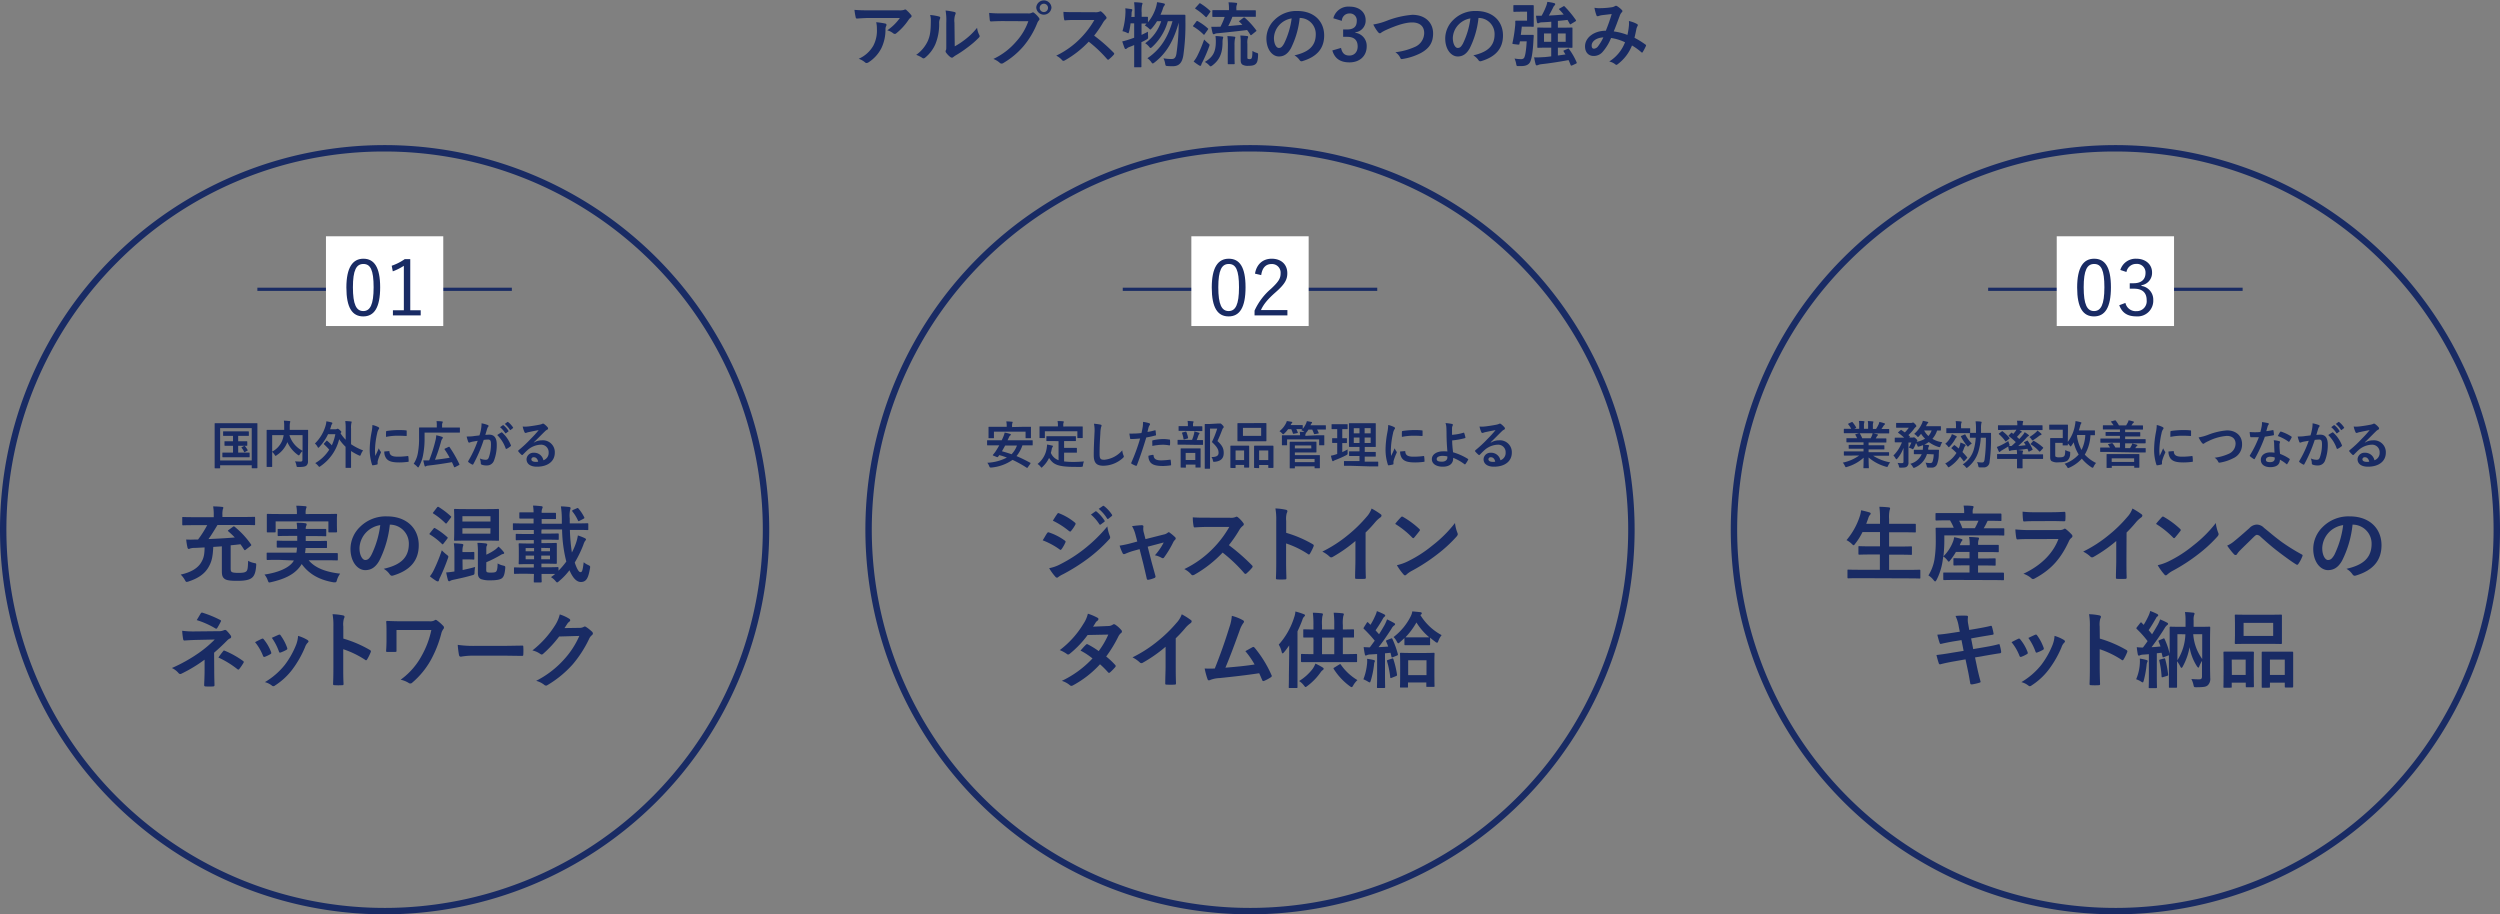 <svg xmlns="http://www.w3.org/2000/svg" width="780" height="285.27" viewBox="0 0 780 285.27">
  <rect x="0" y="0" width="780" height="285.27" fill="#808080" stroke="none"/>
  <defs>
    <style>
      .cls-1 {
        isolation: isolate;
      }

      .cls-2 {
        fill: #192b64;
      }

      .cls-3 {
        fill: none;
        stroke: #192b64;
        stroke-miterlimit: 10;
      }

      .cls-4 {
        fill: #fff;
      }
    </style>
  </defs>
  <g id="レイヤー_2" data-name="レイヤー 2">
    <g id="レイアウト">
      <g>
        <g id="入庫実績" class="cls-1">
          <g class="cls-1">
            <path class="cls-2" d="M271.28,5.61c-1.26,0-2.6.09-3.9.18-.26,0-.35-.14-.39-.33a20.37,20.37,0,0,1-.4-2.38c1.5.11,2.71.15,4.47.15h9.44A4.68,4.68,0,0,0,282,3.1a1.7,1.7,0,0,1,.41-.15.73.73,0,0,1,.51.31,11.53,11.53,0,0,1,1.32,1.38.65.65,0,0,1,.18.4.57.57,0,0,1-.31.46,3,3,0,0,0-.6.64,18.84,18.84,0,0,1-3.87,4.25.62.62,0,0,1-.46.19.83.83,0,0,1-.53-.22,5.06,5.06,0,0,0-1.83-.9,15.4,15.4,0,0,0,3.94-3.85Zm1.23,8.58A10.13,10.13,0,0,0,273.59,9a8.22,8.22,0,0,0-.22-2.07,25.37,25.37,0,0,1,2.84.42c.28.07.37.22.37.42a.82.82,0,0,1-.11.39,2.06,2.06,0,0,0-.2.91,13.28,13.28,0,0,1-1.3,6,11.38,11.38,0,0,1-4,4.38,1.13,1.13,0,0,1-.62.21.64.64,0,0,1-.44-.19,6,6,0,0,0-2-1.13A9.73,9.73,0,0,0,272.51,14.19Z"/>
            <path class="cls-2" d="M293,5.15c.37.11.42.37.28.68a3.2,3.2,0,0,0-.26,1.5,16.34,16.34,0,0,1-1.19,6.47,11.31,11.31,0,0,1-3.12,4.13,1,1,0,0,1-.57.29.73.73,0,0,1-.42-.18,7.76,7.76,0,0,0-1.87-.92,11,11,0,0,0,3.65-4.38c.62-1.5.9-2.71.92-6.23a5.74,5.74,0,0,0-.22-1.84A17,17,0,0,1,293,5.15Zm4.88,9.31A23.65,23.65,0,0,0,301,12.41a21,21,0,0,0,3.85-3.74,6.42,6.42,0,0,0,.68,2.22,1.07,1.07,0,0,1,.13.38c0,.15-.09.3-.33.55A28.45,28.45,0,0,1,302,14.7a36.93,36.93,0,0,1-3.92,2.64,7.21,7.21,0,0,0-.64.46A.69.69,0,0,1,297,18a1,1,0,0,1-.46-.18,6.44,6.44,0,0,1-1.32-1.34.91.91,0,0,1-.2-.46.63.63,0,0,1,.09-.33c.15-.29.13-.55.13-1.68V7.11a17.55,17.55,0,0,0-.22-3.83,20.68,20.68,0,0,1,2.75.46c.29.07.4.2.4.37a1.47,1.47,0,0,1-.18.56,6,6,0,0,0-.2,2.44Z"/>
            <path class="cls-2" d="M312.86,6.58c-1.43,0-2.69.06-3.63.11-.29,0-.38-.13-.42-.44s-.16-1.58-.2-2.22a38.86,38.86,0,0,0,4.23.15h7.85A2.08,2.08,0,0,0,321.9,4a.69.69,0,0,1,.38-.13.51.51,0,0,1,.37.15,7.9,7.9,0,0,1,1.49,1.52.76.76,0,0,1,.18.44.62.62,0,0,1-.22.42,2.52,2.52,0,0,0-.5.86,26.34,26.34,0,0,1-4.27,7.15,24.86,24.86,0,0,1-6.25,5.23,1,1,0,0,1-.6.2.77.77,0,0,1-.55-.24,6.56,6.56,0,0,0-2-1.21,21.3,21.3,0,0,0,7.19-5.5,18.5,18.5,0,0,0,3.72-6.27Zm15.2-4.23a2.38,2.38,0,0,1-4.75,0,2.38,2.38,0,0,1,4.75,0Zm-3.67,0a1.3,1.3,0,1,0,2.59,0,1.3,1.3,0,0,0-2.59,0Z"/>
            <path class="cls-2" d="M341.57,3.81a3.32,3.32,0,0,0,1.52-.2.33.33,0,0,1,.24-.09.71.71,0,0,1,.37.18,7.84,7.84,0,0,1,1.43,1.54.53.53,0,0,1,.11.28A.59.59,0,0,1,345,6a4.2,4.2,0,0,0-.82,1,35.93,35.93,0,0,1-2.81,4.12,51,51,0,0,1,6.09,5.32.51.51,0,0,1,.18.31.55.55,0,0,1-.16.33A11.45,11.45,0,0,1,346,18.5a.4.4,0,0,1-.26.14.46.46,0,0,1-.31-.18A40.41,40.41,0,0,0,339.68,13a31.57,31.57,0,0,1-7.4,5.81,1.32,1.32,0,0,1-.5.18.52.52,0,0,1-.38-.2,6.06,6.06,0,0,0-1.85-1.43,26.74,26.74,0,0,0,7.75-5.61,27.42,27.42,0,0,0,4.14-5.52l-5.68,0c-1.14,0-2.29,0-3.48.13-.17,0-.24-.13-.28-.37a12.89,12.89,0,0,1-.2-2.29c1.19.09,2.29.09,3.72.09Z"/>
            <path class="cls-2" d="M352.74,7.28a20.55,20.55,0,0,1-.46,2.58c-.11.37-.15.53-.28.53a1.58,1.58,0,0,1-.49-.22,6,6,0,0,0-1.3-.44A23.24,23.24,0,0,0,351.14,4a7.75,7.75,0,0,0-.05-1.41c.6.07,1.32.16,1.85.24.24,0,.33.14.33.27a.7.7,0,0,1-.09.35,2.16,2.16,0,0,0-.13.75c0,.35,0,.7-.09,1.08H354V4A22.23,22.23,0,0,0,353.84.7c.82,0,1.52.07,2.27.16.22,0,.35.11.35.22a1.19,1.19,0,0,1-.13.46A9,9,0,0,0,356.2,4V5.24c1.16,0,1.6,0,1.71,0s.25,0,.25.22v1.5a13.41,13.41,0,0,0,2.44-4.47A9.27,9.27,0,0,0,361,.68c.6.09,1.43.22,2.07.38.24.06.38.15.38.3a.64.64,0,0,1-.22.44,2.86,2.86,0,0,0-.44,1c-.2.59-.44,1.18-.71,1.8h5.13c1.67,0,2.2,0,2.33,0s.31.06.31.28c0,.6,0,1.19,0,1.72a67.65,67.65,0,0,1-.64,10.58c-.35,2.36-1.32,3.48-3.28,3.48-.4,0-1,0-1.59-.05s-.68,0-.81-.76a5.79,5.79,0,0,0-.53-1.66,13.88,13.88,0,0,0,2.58.22c1,0,1.32-.66,1.49-1.82a72.22,72.22,0,0,0,.69-9.51c-1.57,5.55-3.75,9.46-7.55,12.41-.27.2-.42.31-.55.31s-.27-.13-.46-.42a4.77,4.77,0,0,0-1.21-1.21c4.15-2.81,6.4-6.58,7.83-11.55h-1.45a17.2,17.2,0,0,1-4.86,8c-.25.24-.4.35-.53.35s-.25-.11-.44-.37a5.77,5.77,0,0,0-1.24-1.12,13.5,13.5,0,0,0,5-6.87H361a14.87,14.87,0,0,1-1.63,2.22c-.24.27-.35.38-.46.38s-.24-.11-.49-.36a7.09,7.09,0,0,0-1.25-.92l.57-.59-1.58,0v3.55c.64-.31,1.32-.64,2-1,0,.4,0,1,.05,1.48,0,.66,0,.68-.55,1s-1,.55-1.54.79v3.72c0,2.5,0,3.76,0,3.87s0,.24-.24.24h-1.78c-.22,0-.24,0-.24-.24s0-1.37,0-3.85V14.06c-.51.22-1,.42-1.54.62a2.68,2.68,0,0,0-.7.39c-.14.13-.25.22-.38.22a.36.36,0,0,1-.35-.24c-.26-.64-.53-1.45-.75-2.13a17.79,17.79,0,0,0,2.07-.58c.55-.17,1.1-.37,1.65-.57V7.28Z"/>
            <path class="cls-2" d="M373.25,6.71c.17-.22.24-.22.44-.11a17.45,17.45,0,0,1,3.14,2.24c.09.09.14.14.14.18s-.05.13-.14.27l-1,1.4c-.06.11-.11.16-.17.16s-.11,0-.2-.13a16.71,16.71,0,0,0-3.08-2.4c-.11-.07-.18-.11-.18-.16a.6.6,0,0,1,.16-.26Zm.3,10.74a42.37,42.37,0,0,0,2.14-5.11c.31.31.79.77,1.21,1.13s.48.37.48.55a1.46,1.46,0,0,1-.13.5,42.2,42.2,0,0,1-2.09,4.86,3.74,3.74,0,0,0-.37.86c-.05.18-.11.29-.27.29a.71.71,0,0,1-.41-.13,16.77,16.77,0,0,1-1.7-1.21A9.32,9.32,0,0,0,373.55,17.45Zm.56-16.26c.17-.22.24-.22.43-.11a18.77,18.77,0,0,1,3,2.29.25.25,0,0,1,.13.19.53.53,0,0,1-.13.27l-1,1.38c-.17.22-.22.2-.39.07a17.79,17.79,0,0,0-3.11-2.49c-.11-.06-.15-.11-.15-.15s0-.13.15-.26ZM379.34,13a12.48,12.48,0,0,0-.11-1.76,18.76,18.76,0,0,1,2,.16c.26,0,.41.11.41.26a1.48,1.48,0,0,1-.13.48,6,6,0,0,0-.08,1.08c0,3.5-1,5.52-3.15,7.18-.27.19-.42.3-.55.3s-.27-.11-.51-.37a5.35,5.35,0,0,0-1.32-1C378.42,17.84,379.32,16.22,379.34,13Zm8.58-7.44c.22-.15.29-.13.49,0a24,24,0,0,1,3.52,3.87c.13.2.13.22-.13.4l-1.24,1a.5.5,0,0,1-.28.15s-.11,0-.18-.15c-.31-.49-.64-1-1-1.46-3.06.38-6.34.73-9.13,1a2.56,2.56,0,0,0-.95.2,1,1,0,0,1-.39.11c-.11,0-.22-.13-.29-.33a16.51,16.51,0,0,1-.42-2c.93.05,1.5,0,2.18,0l.68,0a21.39,21.39,0,0,0,1.32-3.06h-.61c-2.14,0-2.86,0-3,0s-.24,0-.24-.25V3.41c0-.22,0-.24.24-.24s.88,0,3,0h1.95V2.84A11.72,11.72,0,0,0,383.3.73c.82,0,1.57.06,2.33.15.23,0,.36.13.36.24a1.17,1.17,0,0,1-.13.46,3,3,0,0,0-.11,1.21v.42h2.83c2.16,0,2.91,0,3,0s.24,0,.24.24V5c0,.22,0,.25-.24.25s-.88,0-3,0h-4.07a25.68,25.68,0,0,1-1.3,2.89l4.41-.4c-.29-.33-.6-.64-.91-.93s-.15-.19.09-.37Zm-4.82,8.65a21.91,21.91,0,0,0-.15-2.95,18.53,18.53,0,0,1,2.13.18c.22,0,.34.11.34.24a2.32,2.32,0,0,1-.14.53,10.93,10.93,0,0,0-.11,2v3c0,1.72.05,2.44.05,2.57s0,.25-.25.25H383.3c-.22,0-.24,0-.24-.25s0-.85,0-2.57Zm6.08,3.61c0,.31,0,.44.15.53a1.32,1.32,0,0,0,.6.09c.3,0,.44-.05.57-.27s.24-.72.26-2.29a4.5,4.5,0,0,0,1.23.58c.55.17.55.22.53.79-.06,1.63-.28,2.22-.66,2.62s-.92.66-2.33.66a3.25,3.25,0,0,1-1.83-.33c-.39-.22-.61-.66-.61-1.48V13.33a15.14,15.14,0,0,0-.11-2.24c.61,0,1.38.07,2.06.15.27,0,.38.14.38.27a1.39,1.39,0,0,1-.13.46,4.82,4.82,0,0,0-.11,1.67Z"/>
            <path class="cls-2" d="M405.5,5.61a27.4,27.4,0,0,1-2.75,9.48c-.95,1.65-2.09,2.53-3.74,2.53-1.94,0-3.89-2.06-3.89-5.65a8.11,8.11,0,0,1,2.48-5.72,9.63,9.63,0,0,1,7.15-2.82c5.28,0,8.39,3.26,8.39,7.64,0,4.09-2.31,6.66-6.78,8-.46.13-.66,0-.95-.4a4.69,4.69,0,0,0-1.54-1.39c3.72-.88,6.65-2.42,6.65-6.57a5,5,0,0,0-4.93-5.11Zm-6.31,2.14a6.3,6.3,0,0,0-1.72,4.07c0,2,.81,3.14,1.5,3.14s1-.28,1.65-1.34A25.49,25.49,0,0,0,403,5.74,6.63,6.63,0,0,0,399.19,7.75Z"/>
            <path class="cls-2" d="M416,5.7a4.83,4.83,0,0,1,5.08-3.63c3.06,0,5,1.78,5,4.22a3.66,3.66,0,0,1-3.22,3.79v.15a4.09,4.09,0,0,1,3.55,4.23c0,3-2.16,5-5.37,5-2.77,0-4.6-1.12-5.35-3.72l2.71-.79c.37,1.69,1.16,2.38,2.62,2.38s2.57-1.06,2.57-2.84-.9-3-3.26-3h-1.27V9.2h1.16c2.2,0,3.09-.95,3.09-2.64a2.14,2.14,0,0,0-2.32-2.36,2.33,2.33,0,0,0-2.33,2.31Z"/>
            <path class="cls-2" d="M432.74,6.45a28.38,28.38,0,0,1,7.92-1.83c3.94,0,6.47,2.38,6.47,5.83,0,2.88-1.26,4.71-3.88,6.12a18.7,18.7,0,0,1-5.59,1.82c-.44.09-.61.07-.77-.35a4.11,4.11,0,0,0-1.54-1.74,20.82,20.82,0,0,0,6-1.62,4.8,4.8,0,0,0,3-4.38C444.35,8.23,443,7,440.57,7c-2,0-4.6.8-7.94,2.27a12.6,12.6,0,0,0-1.52.79c-.31.27-.49.33-.6.33s-.39-.13-.63-.46a12.2,12.2,0,0,1-1.41-2.29A19.82,19.82,0,0,0,432.74,6.45Z"/>
            <path class="cls-2" d="M461.29,5.61a27.4,27.4,0,0,1-2.75,9.48c-.94,1.65-2.09,2.53-3.74,2.53-1.93,0-3.89-2.06-3.89-5.65a8.11,8.11,0,0,1,2.48-5.72,9.64,9.64,0,0,1,7.15-2.82c5.29,0,8.39,3.26,8.39,7.64,0,4.09-2.31,6.66-6.78,8-.46.13-.66,0-.94-.4a4.92,4.92,0,0,0-1.54-1.39c3.71-.88,6.64-2.42,6.64-6.57a5,5,0,0,0-4.93-5.11ZM455,7.75a6.3,6.3,0,0,0-1.72,4.07c0,2,.82,3.14,1.5,3.14s1.05-.28,1.65-1.34a25,25,0,0,0,2.33-7.88A6.63,6.63,0,0,0,455,7.75Z"/>
            <path class="cls-2" d="M476.85,10.87c1,0,1.27,0,1.4,0s.29.06.27.28c0,.44-.07,1.06-.09,1.54-.2,3.83-.59,5.61-.95,6.47s-1.16,1.45-2.79,1.45c-.29,0-.66,0-1.06,0s-.46,0-.59-.72a6.55,6.55,0,0,0-.51-1.63,12.6,12.6,0,0,0,1.94.19,1.21,1.21,0,0,0,1-.33c.31-.39.66-1.82.86-5.23h-2.11l-.16.81c-.06.27-.06.27-1.21.13s-1-.15-.95-.46a42.19,42.19,0,0,0,.8-5.08,9.05,9.05,0,0,0,.06-1.56c0-.22.07-.29.29-.29s.64,0,1.45,0h1.94V3.65h-2.11c-1.37,0-1.77.05-1.9.05s-.26,0-.26-.25V1.87c0-.24,0-.26.26-.26s.53,0,1.9,0h2.42c1,0,1.38,0,1.51,0s.27,0,.27.26,0,.7,0,2V6.12c0,1.25,0,1.84,0,2s0,.24-.27.24-.5-.05-1.51-.05H474.8c-.09.93-.2,1.79-.31,2.58Zm11,5.17c-.11-.18-.07-.24.2-.35l1.12-.49c.24-.11.29-.06.4.14a20.78,20.78,0,0,1,2.35,4.13c.07.2,0,.27-.2.38l-1.25.57c-.27.09-.35.06-.44-.16-.2-.5-.4-1-.64-1.51-2.84.52-5.9,1-8.58,1.29a3.47,3.47,0,0,0-.93.25,1.05,1.05,0,0,1-.39.11c-.18,0-.31-.11-.38-.36-.19-.68-.33-1.43-.46-2.15a20,20,0,0,0,2.55-.05c.8,0,1.76-.13,2.78-.26V14.87h-1.28c-2,0-2.66.05-2.82.05s-.24,0-.24-.24,0-.62,0-1.76V10.58c0-1.14,0-1.6,0-1.76s0-.24.24-.24.86.05,2.82.05H484V6.78c-1.06.09-2.07.15-3,.19a2.11,2.11,0,0,0-.81.18.58.58,0,0,1-.35.11c-.14,0-.25-.09-.31-.35-.11-.6-.22-1.32-.29-2,.57,0,1.19,0,1.74,0a19.51,19.51,0,0,0,1.36-2.84,5.9,5.9,0,0,0,.42-1.49,16.57,16.57,0,0,1,2.14.39c.2.07.33.18.33.33a.53.53,0,0,1-.22.4,1.81,1.81,0,0,0-.42.62c-.35.72-.86,1.69-1.34,2.53,1.63-.07,3.25-.2,4.62-.31A18.57,18.57,0,0,0,486.51,3c-.16-.16-.14-.22.11-.36l1.09-.63c.23-.14.29-.14.45,0a31.65,31.65,0,0,1,3.49,4.22c.11.2.14.27-.13.44l-1.32.8a.83.83,0,0,1-.26.13c-.09,0-.13-.07-.2-.2-.22-.4-.44-.79-.68-1.19-.9.11-1.92.22-3,.31V8.63h1.49c2,0,2.69-.05,2.82-.05s.24,0,.24.24,0,.62,0,1.76v2.34c0,1.14,0,1.62,0,1.76s0,.24-.24.24-.84-.05-2.82-.05h-1.49v2.45l2.37-.33Zm-3.87-3v-2.6h-2.25v2.6Zm4.51-2.6h-2.44v2.6h2.44Z"/>
            <path class="cls-2" d="M508.22,8.05a7.51,7.51,0,0,0,0-1.49,9.37,9.37,0,0,1,2.55.94.41.41,0,0,1,.15.6,3.87,3.87,0,0,0-.35.86c-.17.92-.39,1.89-.61,2.83a25.84,25.84,0,0,1,3.43,2.12c.22.13.2.24.13.46a17.54,17.54,0,0,1-1,1.89c-.06.11-.13.15-.19.15a.41.41,0,0,1-.27-.15,18.27,18.27,0,0,0-2.88-2.07A13.47,13.47,0,0,1,504.76,20c-.19.15-.3.24-.44.24a.63.63,0,0,1-.33-.15,4.33,4.33,0,0,0-1.91-.9,12.22,12.22,0,0,0,4.93-6,15,15,0,0,0-4.36-1.34,15.15,15.15,0,0,1-2.68,4.4,3.62,3.62,0,0,1-2.82,1.21c-1.27,0-2.62-.88-2.62-3,0-2.73,2.82-4.87,6.49-4.87.73-1.82,1.28-3.36,1.83-5.21l-3,.35a4.71,4.71,0,0,0-1,.24,1,1,0,0,1-.39.09.35.35,0,0,1-.35-.24,13.16,13.16,0,0,1-.64-2.4,8.36,8.36,0,0,0,1.93.13,25.34,25.34,0,0,0,3.41-.28,2.48,2.48,0,0,0,1.08-.38.55.55,0,0,1,.29-.09.56.56,0,0,1,.31.09A7.1,7.1,0,0,1,506,3.1a.53.53,0,0,1,.2.38.57.57,0,0,1-.22.37A3,3,0,0,0,505.34,5c-.58,1.5-1.19,3.22-1.85,4.8a18.69,18.69,0,0,1,4.27,1.1A22.07,22.07,0,0,0,508.22,8.05ZM496.6,14.19c0,.71.24,1,.77,1a1.77,1.77,0,0,0,1.28-.83,15.32,15.32,0,0,0,1.6-2.69C498,11.77,496.6,12.94,496.6,14.19Z"/>
          </g>
        </g>
        <g>
          <g>
            <line class="cls-3" x1="80.3" y1="90.26" x2="159.7" y2="90.26"/>
            <rect class="cls-4" x="101.7" y="73.72" width="36.6" height="28"/>
          </g>
          <g>
            <path class="cls-2" d="M118.61,89.63c0,6.36-1.87,9.09-5.28,9.09s-5.26-2.69-5.26-9,2-9,5.31-9S118.61,83.29,118.61,89.63Zm-8.5,0c0,5.38,1.06,7.42,3.22,7.42s3.24-2,3.24-7.42-1-7.27-3.19-7.27S110.11,84.25,110.11,89.65Z"/>
            <path class="cls-2" d="M128,96.8h3.26v1.61h-8.67V96.8H126V82.93a17,17,0,0,1-3.45,1.73l-.34-1.75a16.15,16.15,0,0,0,4.08-2.07H128Z"/>
          </g>
        </g>
        <path class="cls-2" d="M120,47.27A118,118,0,1,1,36.56,81.83,117.22,117.22,0,0,1,120,47.27m0-2a120,120,0,1,0,120,120,120,120,0,0,0-120-120Z"/>
        <g>
          <path class="cls-2" d="M67.14,146.11c-.16,0-.17,0-.17-.18s0-1.18,0-6.15V136.6c0-3.17,0-4.29,0-4.39s0-.17.17-.17.64,0,2.13,0H78c1.49,0,2,0,2.13,0s.18,0,.18.17,0,1.22,0,3.84v3.72c0,5,0,6,0,6.14s0,.18-.18.18H78.72c-.16,0-.18,0-.18-.18v-.75H68.68v.77c0,.16,0,.18-.18.18Zm1.54-2.44h9.86v-10.1H68.68Zm6.47-6c1.28,0,1.73,0,1.82,0s.18,0,.18.18v1.05c0,.16,0,.18-.18.18s-.54,0-1.82,0h-.84v2.13h1.32c1.49,0,2,0,2.06,0s.19,0,.19.18v1.1c0,.16,0,.18-.19.18s-.57,0-2.06,0h-4c-1.49,0-2,0-2.06,0s-.19,0-.19-.18v-1.1c0-.16,0-.18.19-.18s.57,0,2.06,0H72.7v-2.13h-.63c-1.31,0-1.76,0-1.85,0s-.18,0-.18-.18v-1.05c0-.16,0-.18.18-.18s.54,0,1.85,0h.63V136h-.93c-1.44,0-1.94,0-2,0s-.16,0-.16-.17v-1.07c0-.16,0-.18.16-.18s.59,0,2,0h3.71c1.46,0,2,0,2,0s.16,0,.16.18v1.07c0,.16,0,.17-.16.17s-.59,0-2,0H74.31v1.68Zm1,1.47c.16-.08.19,0,.32.1a6.38,6.38,0,0,1,.78,1.15c.07.13.07.16-.13.26l-.68.37c-.21.11-.24.06-.32-.11a5.26,5.26,0,0,0-.74-1.19c-.11-.13,0-.14.13-.24Z"/>
          <path class="cls-2" d="M96.09,141.18c0,1.39,0,2.24,0,2.78a1.61,1.61,0,0,1-.52,1.33c-.35.27-.91.42-2.48.42-.46,0-.51,0-.61-.52a3.89,3.89,0,0,0-.44-1.25c.67.05,1.37.08,1.68.07.49,0,.64-.15.64-.55v-2.72a4.67,4.67,0,0,0-.8,1c-.15.23-.23.34-.32.34s-.18-.07-.36-.19a9.84,9.84,0,0,1-3.25-4l0,.13a8.55,8.55,0,0,1-3.29,4c-.17.15-.27.21-.35.21s-.16-.09-.3-.32a4.71,4.71,0,0,0-.77-.93v2.23c0,1.49,0,2.22,0,2.32s0,.16-.19.16H83.37c-.16,0-.18,0-.18-.16s0-.86,0-2.51v-6.2c0-1.65,0-2.42,0-2.53s0-.17.18-.17.64,0,2.16,0h3.14c0-.37,0-.75,0-1.15a12.59,12.59,0,0,0-.1-1.72c.56,0,1.19.07,1.76.12.16,0,.24.09.24.19a1.09,1.09,0,0,1-.09.33,5.66,5.66,0,0,0-.08,1.17c0,.35,0,.71,0,1.06H93.8c1.51,0,2,0,2.15,0s.18,0,.18.17,0,1,0,2.63Zm-11.17-.28A6.79,6.79,0,0,0,88,137.59a7.79,7.79,0,0,0,.5-1.82H84.92Zm9.48-5.13H90.3a8.17,8.17,0,0,0,4.1,4.88Z"/>
          <path class="cls-2" d="M101.82,137.57c.06-.08.09-.11.14-.11a.22.22,0,0,1,.16.1,14,14,0,0,1,1.41,1.37,15.18,15.18,0,0,0,1.1-3.47h-2.27a15.58,15.58,0,0,1-2.72,4c-.14.16-.24.24-.32.24s-.16-.1-.27-.32a3.34,3.34,0,0,0-.8-1,12.67,12.67,0,0,0,3.36-5.66,5.25,5.25,0,0,0,.21-1.27,12.49,12.49,0,0,1,1.63.35c.16,0,.24.13.24.23a.36.36,0,0,1-.11.27,2.18,2.18,0,0,0-.32.82c-.1.28-.18.56-.27.81h1.64a.9.9,0,0,0,.48-.09.41.41,0,0,1,.23-.07c.11,0,.29.05.7.43s.47.47.47.57-.07.16-.16.27l-.1.16a12.43,12.43,0,0,0,1.6,2v-3.4a14.92,14.92,0,0,0-.13-2.43,16.16,16.16,0,0,1,1.76.13c.15,0,.24.06.24.16a.89.89,0,0,1-.08.32,6.39,6.39,0,0,0-.11,1.77v4.85a18.43,18.43,0,0,0,3.76,1.93,5,5,0,0,0-.7,1.26c-.11.29-.16.4-.29.4a1.16,1.16,0,0,1-.37-.13,18.25,18.25,0,0,1-2.4-1.34v2.3c0,1.8,0,2.71,0,2.79s0,.17-.17.17H108c-.17,0-.18,0-.18-.17s0-1,0-2.79v-3.63a13.76,13.76,0,0,1-2-2.37,14.32,14.32,0,0,1-5.81,8.42c-.19.14-.3.22-.38.22s-.18-.11-.36-.32a4.15,4.15,0,0,0-.92-.85,12.63,12.63,0,0,0,4.37-4.19,16.56,16.56,0,0,0-1.59-1.63c-.06-.07-.1-.1-.1-.15a.43.43,0,0,1,.1-.19Z"/>
          <path class="cls-2" d="M117.93,133.2c.27.15.37.24.37.39s0,.16-.24.48a3.91,3.91,0,0,0-.39,1.14,25.7,25.7,0,0,0-.67,5.17,14.23,14.23,0,0,0,.1,1.87c.33-.74.62-1.27,1.09-2.39a3.71,3.71,0,0,0,.56,1,.83.83,0,0,1,.11.24.45.45,0,0,1-.08.26,15.52,15.52,0,0,0-.91,2.41,1.59,1.59,0,0,0-.05.5c0,.19,0,.32,0,.45s-.06.18-.21.21a7.42,7.42,0,0,1-1.31.25c-.11,0-.18-.06-.21-.17a15,15,0,0,1-.74-4.77,30.41,30.41,0,0,1,.55-5.25,12.9,12.9,0,0,0,.29-2.39A7.52,7.52,0,0,1,117.93,133.2Zm3.42,7.54c.13,0,.16.07.16.24.1,1.11.87,1.51,2.61,1.51a22.63,22.63,0,0,0,3.06-.21c.16,0,.19,0,.23.21s.09,1,.09,1.37c0,.2,0,.21-.27.24a21.27,21.27,0,0,1-2.61.18c-2.37,0-3.47-.38-4.16-1.33a3.53,3.53,0,0,1-.56-2.08Zm-.89-6c0-.2.06-.24.22-.28a26.59,26.59,0,0,1,3.48-.28c1,0,1.69,0,2.36.09.34,0,.37.05.37.21,0,.48,0,.91,0,1.36,0,.15-.06.21-.21.19-1-.06-1.79-.09-2.61-.09a18.92,18.92,0,0,0-3.63.37C120.43,135.43,120.43,135,120.46,134.76Z"/>
          <path class="cls-2" d="M132.47,136.87A27.06,27.06,0,0,1,132,142a11.34,11.34,0,0,1-1.28,3.54c-.12.2-.18.3-.26.3s-.16-.08-.32-.26a6,6,0,0,0-1.07-.89,8.9,8.9,0,0,0,1.31-3.35,24.54,24.54,0,0,0,.37-4.78c0-2,0-2.92,0-3s0-.18.17-.18.66,0,2.18,0h3.18v-.69a6.37,6.37,0,0,0-.09-1.29c.6,0,1.13,0,1.69.09.16,0,.26.07.26.16a.52.52,0,0,1-.1.31,1.56,1.56,0,0,0-.11.69v.73h3.25c1.52,0,2,0,2.15,0s.16,0,.16.18v1.21c0,.18,0,.2-.16.2s-.63,0-2.15,0h-8.71Zm7.43,2.59c.21-.09.24-.11.34,0a37.72,37.72,0,0,1,3.07,5.34c.06.16.05.22-.14.32l-1.19.63c-.19.09-.27,0-.33-.12-.21-.48-.42-1-.65-1.44-2.06.37-4.83.79-7.45,1.08a1.54,1.54,0,0,0-.6.17.45.45,0,0,1-.25.1c-.12,0-.18-.07-.24-.24-.13-.45-.26-1-.39-1.67a16.45,16.45,0,0,0,1.83,0,45.18,45.18,0,0,0,2-6.34,7.74,7.74,0,0,0,.21-1.49,17.06,17.06,0,0,1,1.77.48c.23.07.28.15.28.28a.49.49,0,0,1-.15.32,2.18,2.18,0,0,0-.4.89,49.81,49.81,0,0,1-1.9,5.68c1.57-.17,3.17-.38,4.59-.64a25.63,25.63,0,0,0-1.57-2.57c-.08-.13-.06-.19.13-.29Z"/>
          <path class="cls-2" d="M150.09,133.84a10.83,10.83,0,0,0,.16-1.77,11.18,11.18,0,0,1,1.92.53.33.33,0,0,1,.26.32.35.35,0,0,1-.12.24,1.91,1.91,0,0,0-.31.6c-.21.66-.37,1.25-.58,1.93a11.74,11.74,0,0,1,1.28-.07c1.49,0,2.29,1,2.29,3.09a13.5,13.5,0,0,1-.87,5,2.28,2.28,0,0,1-2.16,1.51,4.2,4.2,0,0,1-1.66-.24.43.43,0,0,1-.29-.45,4.7,4.7,0,0,0-.3-1.49,4.32,4.32,0,0,0,1.84.41c.53,0,.76-.19,1-.84a12.28,12.28,0,0,0,.63-4c0-1.12-.21-1.47-.92-1.47a11.3,11.3,0,0,0-1.34.11,44.41,44.41,0,0,1-3.22,7.52c-.09.21-.22.24-.42.15a7.72,7.72,0,0,1-1.1-.71.33.33,0,0,1-.13-.24.27.27,0,0,1,.07-.17,34,34,0,0,0,2.93-6.28l-1.57.27a4.38,4.38,0,0,0-.88.26c-.23.08-.42.05-.52-.21a14.22,14.22,0,0,1-.49-1.65c.7,0,1.41,0,2.11-.11s1.27-.14,1.89-.24C149.87,135,150,134.39,150.09,133.84Zm6.34,1.08c.11-.07.19,0,.3.08a10.61,10.61,0,0,1,2.66,3.89.24.24,0,0,1-.06.32,7.16,7.16,0,0,1-1.2.8c-.17.08-.33.06-.37-.13a10.9,10.9,0,0,0-2.63-4.15A13.42,13.42,0,0,1,156.43,134.92Zm.43-2.24c.08-.07.14-.05.24,0a7.19,7.19,0,0,1,1.52,1.71.16.16,0,0,1-.05.26l-.67.49a.17.17,0,0,1-.27,0,7.72,7.72,0,0,0-1.62-1.86Zm1.43-1c.09-.07.14,0,.24,0a6.93,6.93,0,0,1,1.52,1.65.18.18,0,0,1-.05.28l-.64.5a.16.16,0,0,1-.27,0,8,8,0,0,0-1.6-1.84Z"/>
          <path class="cls-2" d="M166.55,138.1a4.85,4.85,0,0,1,2.55-.72,3.71,3.71,0,0,1,4,3.84c0,2.68-2.16,4.39-5.59,4.39-2,0-3.23-.86-3.23-2.35a2.13,2.13,0,0,1,2.26-2,2.9,2.9,0,0,1,3,2.34,2.41,2.41,0,0,0,1.64-2.43,2.34,2.34,0,0,0-2.52-2.42,6.48,6.48,0,0,0-4.09,1.7c-.47.41-.91.88-1.4,1.36-.11.11-.19.17-.27.17a.38.38,0,0,1-.24-.14,7.07,7.07,0,0,1-.94-1c-.1-.13-.05-.24.08-.37a37.9,37.9,0,0,0,3.79-3.54c1-1,1.75-1.82,2.48-2.73-1,.17-2.09.4-3.09.61a3.89,3.89,0,0,0-.67.19,1.25,1.25,0,0,1-.32.08.36.36,0,0,1-.35-.27,7.66,7.66,0,0,1-.56-1.73,8.24,8.24,0,0,0,1.49,0c1-.1,2.38-.31,3.63-.55a4.25,4.25,0,0,0,.88-.24,1,1,0,0,1,.3-.12.57.57,0,0,1,.37.12,6.36,6.36,0,0,1,1.08,1,.56.56,0,0,1,.17.38.42.42,0,0,1-.27.39,2.41,2.41,0,0,0-.7.51c-1.17,1.14-2.25,2.26-3.46,3.42Zm0,4.56a.69.69,0,0,0-.77.61c0,.5.43.83,1.39.83a3.41,3.41,0,0,0,.74-.06C167.72,143.16,167.24,142.66,166.57,142.66Z"/>
          <path class="cls-2" d="M60.45,163.85c-2.34,0-3.15.05-3.31.05s-.28,0-.28-.31v-2c0-.26,0-.28.28-.28s1,.05,3.31.05h6.24v-.65A14.42,14.42,0,0,0,66.5,158c.94,0,1.82.05,2.76.15.26,0,.42.11.42.26a1.32,1.32,0,0,1-.16.5,7.12,7.12,0,0,0-.13,1.77v.62H76c2.34,0,3.15-.05,3.3-.05s.29,0,.29.28v2c0,.29,0,.31-.29.31s-1-.05-3.3-.05H67.86c-.91,1.51-1.9,3.15-2.81,4.4,2.88-.13,5.8-.29,8.21-.5-.59-.62-1.24-1.22-2-1.9-.23-.18-.21-.23.08-.44l1.35-1c.26-.18.37-.13.6.06a26.72,26.72,0,0,1,5,5.4c.16.24.18.29-.07.5l-1.54,1.19c-.13.11-.21.16-.29.16s-.2-.1-.31-.29c-.36-.57-.7-1.09-1.06-1.56-1,.11-2,.24-3.05.32V177c0,.73,0,1.14.24,1.37s.75.37,2.16.37,2.13-.13,2.52-.52.47-1.22.52-3.25a6.53,6.53,0,0,0,1.92.7c.65.13.65.13.6.78-.13,2-.52,3.12-1.27,3.77s-2,1-4.63,1c-2.16,0-3.38-.15-4-.65s-.81-1.06-.81-2.47v-7.64l-2.68.18c-.15,3-.44,4.6-1.58,6.48s-3,3.27-6.09,4.29a2.8,2.8,0,0,1-.62.15c-.24,0-.34-.18-.6-.65a7.27,7.27,0,0,0-1.27-1.64c3.27-.72,5.27-2,6.31-3.66.89-1.43,1.1-2.52,1.15-4.81l-3,.15a4.38,4.38,0,0,0-1.53.19,1,1,0,0,1-.44.13c-.19,0-.29-.16-.37-.42a19.18,19.18,0,0,1-.41-2.52,23.07,23.07,0,0,0,2.7,0h1a31.18,31.18,0,0,0,2.86-4.5Z"/>
          <path class="cls-2" d="M86.84,174.67c-2.4,0-3.2.05-3.36.05s-.28,0-.28-.29v-1.69c0-.28,0-.31.28-.31s1,0,3.36,0h5.64a10.73,10.73,0,0,0,.18-1.58h-2.5c-2.49,0-3.38,0-3.53,0s-.29,0-.29-.29V169c0-.29,0-.32.29-.32s1,.06,3.53.06h2.58v-1.54H90.35c-2.42,0-3.28.05-3.44.05s-.28,0-.28-.31v-1.61c0-.29,0-.31.28-.31s1,0,3.44,0h2.36c0-.81-.1-1.43-.15-1.92.85,0,1.87,0,2.65.15.31,0,.47.16.47.34a1.6,1.6,0,0,1-.16.55,2,2,0,0,0-.13.88h2.68c2.39,0,3.25,0,3.4,0s.32,0,.32.31V167c0,.29,0,.31-.32.31s-1-.05-3.4-.05H95.39v1.54H98.2c2.52,0,3.35-.06,3.51-.06s.31,0,.31.32v1.63c0,.26,0,.29-.31.29s-1,0-3.51,0H95.34c0,.57-.11,1.09-.16,1.58h6.55c2.4,0,3.2,0,3.36,0s.31,0,.31.31v1.69c0,.26,0,.29-.31.29s-1-.05-3.36-.05H96.3c2.08,2.49,5.54,3.69,9.83,4.18a6.33,6.33,0,0,0-1,2c-.16.54-.23.7-.52.7a2.76,2.76,0,0,1-.57,0c-4.19-.71-7.52-2.42-9.91-5.7a7.7,7.7,0,0,1-.62.91c-1.85,2.39-4.71,3.77-8.89,4.73a3.94,3.94,0,0,1-.6.11c-.21,0-.31-.19-.5-.7a5.63,5.63,0,0,0-1-1.77c4.36-.63,7.64-2.11,8.94-4l.23-.39Zm14.61-14.3c2.42,0,3.27-.05,3.43-.05s.29,0,.29.28-.06.6-.06,1.3V163c0,2.27.06,2.68.06,2.81s0,.29-.29.29h-2.13c-.26,0-.29,0-.29-.29v-3.14H86v3.14c0,.26,0,.29-.31.29H83.53c-.26,0-.28,0-.28-.29s0-.54,0-2.81v-.88c0-.91,0-1.38,0-1.51s0-.28.28-.28,1,.05,3.44.05h5.66v-.13a10.75,10.75,0,0,0-.2-2.47c1,0,1.92.08,2.8.15.29,0,.42.13.42.24a1.46,1.46,0,0,1-.16.52,5.12,5.12,0,0,0-.13,1.56v.13Z"/>
          <path class="cls-2" d="M121.63,163.67a32.61,32.61,0,0,1-3.26,11.21c-1.11,2-2.47,3-4.42,3-2.28,0-4.6-2.45-4.6-6.69a9.61,9.61,0,0,1,2.94-6.76,11.38,11.38,0,0,1,8.45-3.32c6.24,0,9.91,3.84,9.91,9,0,4.83-2.73,7.88-8,9.46-.55.16-.78,0-1.12-.47a5.47,5.47,0,0,0-1.82-1.63c4.39-1,7.85-2.86,7.85-7.78a5.91,5.91,0,0,0-5.82-6Zm-7.47,2.52a7.5,7.5,0,0,0-2,4.81c0,2.39,1,3.72,1.77,3.72s1.25-.34,1.95-1.59a29.45,29.45,0,0,0,2.76-9.3A7.83,7.83,0,0,0,114.16,166.19Z"/>
          <path class="cls-2" d="M135.27,164.92c.19-.24.24-.24.5-.11a22.78,22.78,0,0,1,3.77,2.76c.21.16.21.21,0,.52l-1.14,1.48c-.24.31-.31.34-.52.13a20.85,20.85,0,0,0-3.72-2.91c-.23-.13-.23-.21,0-.49Zm.16,12.77a50.22,50.22,0,0,0,2.42-6,12.75,12.75,0,0,0,1.48,1.35c.39.32.55.42.55.63a2.05,2.05,0,0,1-.16.6,60.87,60.87,0,0,1-2.37,5.79,4.6,4.6,0,0,0-.41,1c-.05.23-.16.34-.34.34a1.17,1.17,0,0,1-.47-.16,15.89,15.89,0,0,1-2-1.43A10.29,10.29,0,0,0,135.43,177.69Zm.91-19.35c.21-.26.31-.26.52-.16a24.8,24.8,0,0,1,3.77,2.86c.18.16.23.19,0,.52l-1.17,1.56c-.18.26-.28.29-.49.13a21.1,21.1,0,0,0-3.74-3c-.24-.16-.21-.18,0-.47Zm8,19.5c1.28-.26,2.6-.57,3.9-.94a11.69,11.69,0,0,0-.18,1.54c0,.83-.08.86-.81,1.06-2.18.63-4,1-5.72,1.38a3.53,3.53,0,0,0-1,.31.61.61,0,0,1-.41.16c-.13,0-.29-.13-.37-.39-.21-.75-.41-1.64-.54-2.37.54,0,1.24-.1,1.82-.18l.75-.1v-5.44a20.36,20.36,0,0,0-.18-3.35c1,0,1.69.08,2.57.18.29.05.39.18.39.31a1.24,1.24,0,0,1-.13.47,5.79,5.79,0,0,0-.13,1.77h1.88c1.09,0,1.37-.05,1.53-.05s.28,0,.28.31v1.79c0,.26,0,.29-.28.29s-.44-.05-1.53-.05h-1.88Zm7.62-19c2.42,0,3.25-.05,3.43-.05s.29,0,.29.31,0,.86,0,2.52v4.27c0,1.69,0,2.39,0,2.52,0,.28,0,.31-.29.31s-1-.05-3.43-.05h-6.58c-2.42,0-3.27.05-3.43.05s-.29,0-.29-.31c0-.13.06-.83.06-2.52v-4.27c0-1.66-.06-2.36-.06-2.52s0-.31.29-.31,1,.05,3.43.05Zm1.07,3.87v-1.66h-8.76v1.66Zm0,2.11h-8.76v1.69H153Zm-1.33,12.95c0,.52.11.7.34.78a4,4,0,0,0,1.17.1c.94,0,1.4-.1,1.61-.36s.42-.78.44-2.5a6.21,6.21,0,0,0,1.77.68c.65.16.65.21.6.91-.18,1.92-.52,2.6-1,3s-1.46.68-3.59.68a8.05,8.05,0,0,1-2.94-.37c-.52-.23-1-.67-1-1.9v-6.42a20.07,20.07,0,0,0-.15-3c1,0,1.77.08,2.63.18.28.06.44.19.44.32a.91.91,0,0,1-.16.46c-.13.26-.13.5-.13,1.51v1.22a15.56,15.56,0,0,0,2.7-1.53,6.34,6.34,0,0,0,1.1-1,11.28,11.28,0,0,1,1.58,1.64.59.59,0,0,1,.19.39c0,.15-.13.26-.34.28a2,2,0,0,0-.73.31,37,37,0,0,1-4.5,2.27Z"/>
          <path class="cls-2" d="M164.08,179c-2.47,0-3.3.05-3.46.05s-.26,0-.26-.26v-1.48c0-.26,0-.29.26-.29s1,.06,3.46.06h2.47V176h-1.27c-2.24,0-3,.05-3.17.05s-.29,0-.29-.29.05-.65.05-1.92v-2.16c0-1.22-.05-1.71-.05-1.87s0-.29.29-.29.93.06,3.17.06h1.27v-1.07h-2c-2.39,0-3.19.05-3.35.05s-.29,0-.29-.31v-1.38c0-.28,0-.31.29-.31s1,.05,3.35.05h2v-.26c0-.41,0-.73,0-1h-3.07c-2.26,0-3,.05-3.17.05s-.29,0-.29-.28v-1.56c0-.26,0-.29.29-.29s.91.05,3.17.05h3V161.8h-1.07c-2.21,0-2.94,0-3.09,0s-.29,0-.29-.31v-1.33c0-.28,0-.31.29-.31s.88,0,3.09,0h1.07a14.27,14.27,0,0,0-.18-2.1c1,0,1.74.1,2.6.18.26,0,.41.18.41.28a.87.87,0,0,1-.13.45A2.92,2.92,0,0,0,169,160h1.14c2.19,0,2.91,0,3.07,0s.26,0,.26.31v1.33c0,.28,0,.31-.26.31s-.88,0-3.07,0H169v1.45h6.29c0-.49,0-1,0-1.5A27.25,27.25,0,0,0,175,158c.94,0,1.67.08,2.6.18.26.05.42.16.42.31a1.27,1.27,0,0,1-.13.55,8,8,0,0,0-.13,2.7c0,.52,0,1,0,1.56h2.31c2.29,0,3-.05,3.2-.05s.28,0,.28.29v1.56c0,.26,0,.28-.28.28s-.91-.05-3.2-.05h-2.26a56.56,56.56,0,0,0,.62,7.05,21,21,0,0,0,1.3-3,14.57,14.57,0,0,0,.57-2.32,15.32,15.32,0,0,1,2.08.81c.29.13.45.26.45.44s-.16.31-.34.55A5.4,5.4,0,0,0,182,170a36,36,0,0,1-2.68,5.51c.65,1.95,1.25,3,1.8,3s.67-.65,1-3.09a5.59,5.59,0,0,0,1.35.85c.75.34.73.42.57,1.25-.5,2.86-1.14,4.06-2.81,4.06-1.48,0-2.65-1.54-3.56-3.67a19.86,19.86,0,0,1-3.25,3.41c-.29.26-.44.39-.6.39s-.28-.16-.57-.5a5.54,5.54,0,0,0-1.35-1.14,15.9,15.9,0,0,0,1.32-1c-.49,0-1.22,0-2.34,0h-1.92c0,1.53.05,2.26.05,2.39s0,.26-.29.26h-1.89c-.26,0-.29,0-.29-.26s0-.86.05-2.39Zm2.55-7V171H164V172Zm0,2.5v-1.15H164v1.15Zm2.24-3.56V172h2.73V171Zm2.73,2.41h-2.73v1.15h2.73Zm2.65,4.71a23.77,23.77,0,0,0,2.44-2.86,42.91,42.91,0,0,1-1.32-10H169a3.44,3.44,0,0,0-.08,1v.28h1.79c2.37,0,3.17-.05,3.33-.05s.29,0,.29.31v1.38c0,.29,0,.31-.29.31s-1-.05-3.33-.05h-1.79v1.07h1.38c2.21,0,3-.06,3.14-.06s.29,0,.29.29,0,.65,0,1.87v2.16c0,1.27,0,1.77,0,1.92s0,.29-.29.29-.93-.05-3.14-.05h-1.38v1.12h1.92c2.16,0,3-.06,3.12-.06s.29,0,.29.29Zm5.67-19.45c.28-.15.33-.15.52,0a13.38,13.38,0,0,1,1.82,2.73c.13.24.1.34-.18.5l-1.25.65c-.34.18-.42.13-.52-.13a12.74,12.74,0,0,0-1.72-2.78c-.13-.21-.1-.29.18-.47Z"/>
          <path class="cls-2" d="M66.84,209.15c0,2.31.08,4,.08,4.68,0,.23-.18.34-.49.34a16.74,16.74,0,0,1-2.24,0c-.31,0-.49-.11-.49-.36,0-.73.13-2.48.13-4.63v-3.36a45.18,45.18,0,0,1-7.16,4.34,1,1,0,0,1-.44.13.71.71,0,0,1-.52-.28,6,6,0,0,0-2.08-1.59A49.23,49.23,0,0,0,62,203.74a36,36,0,0,0,5-4.21l-6,.13c-1.4.05-2.36.1-3.43.18-.28,0-.39-.15-.44-.49a23.15,23.15,0,0,1-.29-2.55,26.26,26.26,0,0,0,3.62.21l7.54-.08a4,4,0,0,0,1.84-.29,1,1,0,0,1,.39-.1.59.59,0,0,1,.45.21,10.87,10.87,0,0,1,1.3,1.53.86.86,0,0,1,.15.44.51.51,0,0,1-.39.47,2.83,2.83,0,0,0-.83.6c-1.33,1.35-2.7,2.65-4.11,3.85Zm-4.21-17.76c.16-.23.29-.31.55-.23a35,35,0,0,1,5.51,2.26c.18.1.28.18.28.29a.43.43,0,0,1-.1.26,21,21,0,0,1-1.07,1.92c-.1.18-.2.26-.33.26a.53.53,0,0,1-.29-.1,26.67,26.67,0,0,0-5.8-2.58C61.9,192.64,62.37,191.78,62.63,191.39Zm7,11.75c.18-.23.26-.2.52-.1a28.17,28.17,0,0,1,5.67,3.17c.15.11.23.18.23.31a.61.61,0,0,1-.1.32,16.3,16.3,0,0,1-1.28,1.87.43.43,0,0,1-.31.21.74.74,0,0,1-.36-.19,28.78,28.78,0,0,0-5.85-3.58A24.89,24.89,0,0,1,69.65,203.14Z"/>
          <path class="cls-2" d="M81.64,199.32a.46.46,0,0,1,.67.18,14.16,14.16,0,0,1,2.24,3.85,1.84,1.84,0,0,1,.1.39c0,.16-.1.24-.31.37a10.88,10.88,0,0,1-1.66.8c-.37.13-.52,0-.65-.36a15.46,15.46,0,0,0-2.45-4.19C80.47,199.87,81.09,199.58,81.64,199.32Zm14.27.34c.21.16.34.29.34.44s-.08.29-.29.47a3.63,3.63,0,0,0-.78,1.33,32.07,32.07,0,0,1-3.92,6.91,20.7,20.7,0,0,1-5.36,5,1.13,1.13,0,0,1-.62.29.65.65,0,0,1-.42-.18,6,6,0,0,0-2.21-1.1,22.51,22.51,0,0,0,6.24-5.41,26.7,26.7,0,0,0,3.51-6.26,9.52,9.52,0,0,0,.6-2.76A12.55,12.55,0,0,1,95.91,199.66Zm-9-1.59a.45.45,0,0,1,.67.21,14.9,14.9,0,0,1,2,3.8c.13.39.07.52-.26.7a10.63,10.63,0,0,1-1.8.81c-.28.1-.39,0-.52-.39A17.41,17.41,0,0,0,84.81,199C85.85,198.54,86.45,198.26,86.89,198.07Z"/>
          <path class="cls-2" d="M107.12,199.24a36.85,36.85,0,0,1,8.26,3.54c.29.16.42.34.29.68a15.35,15.35,0,0,1-1.12,2.26c-.1.18-.21.28-.34.28a.37.37,0,0,1-.28-.13,28.8,28.8,0,0,0-6.84-3.32v5.74c0,1.69,0,3.23.1,5.1,0,.31-.1.39-.47.39a17.81,17.81,0,0,1-2.31,0c-.36,0-.49-.08-.49-.39.08-1.93.1-3.46.1-5.12v-12.8a19.91,19.91,0,0,0-.26-3.84A18.18,18.18,0,0,1,107,192c.37.08.49.24.49.44a1.32,1.32,0,0,1-.2.6,6.88,6.88,0,0,0-.18,2.45Z"/>
          <path class="cls-2" d="M123.71,199.82c0,.91,0,2.18,0,3.12,0,.41,0,.44-.47.46-.73,0-1.56,0-2.29,0-.33,0-.49,0-.49-.28.08-1,.13-2.21.13-3.3v-2.45c0-1.51,0-2.42-.1-3.38,0-.15.13-.26.33-.26,1.15.05,2.79.11,4.35.11H134a2.75,2.75,0,0,0,1.59-.29.59.59,0,0,1,.33-.16.84.84,0,0,1,.5.24,12.56,12.56,0,0,1,1.92,1.71.73.73,0,0,1,.18.47.72.72,0,0,1-.23.5,4.14,4.14,0,0,0-.65,1.53,36,36,0,0,1-3.17,8,25.67,25.67,0,0,1-5.83,7.13.83.83,0,0,1-1.14.1,7.83,7.83,0,0,0-2.5-1,22.23,22.23,0,0,0,6.58-7.51,28,28,0,0,0,3-8H123.71Z"/>
          <path class="cls-2" d="M147.62,204.57a20.3,20.3,0,0,0-3.82.32c-.31,0-.52-.16-.6-.55a29.79,29.79,0,0,1-.39-3.15,33.29,33.29,0,0,0,5.62.32h8.37c2,0,4-.06,6-.08.39,0,.47,0,.47.36a20,20,0,0,1,0,2.45c0,.31-.1.41-.47.39-1.95,0-3.87-.06-5.8-.06Z"/>
          <path class="cls-2" d="M180.83,195.89a2.5,2.5,0,0,0,1.3-.31.49.49,0,0,1,.33-.11.82.82,0,0,1,.42.16,12.54,12.54,0,0,1,1.77,1.4.87.87,0,0,1,.34.6.75.75,0,0,1-.32.55,3.05,3.05,0,0,0-.85,1.12,36.39,36.39,0,0,1-5.15,8,33.09,33.09,0,0,1-7.91,6.48.7.7,0,0,1-.41.13.94.94,0,0,1-.6-.29,7,7,0,0,0-2.47-1.2,29.76,29.76,0,0,0,8.66-6.63,26.55,26.55,0,0,0,4.81-7.38l-6.29.18a36.42,36.42,0,0,1-4.92,5.33.81.81,0,0,1-.54.29.65.65,0,0,1-.39-.16,7,7,0,0,0-2.5-1.12,30.63,30.63,0,0,0,7-7.72,11.2,11.2,0,0,0,1.54-3.51,12.59,12.59,0,0,1,3,1.38.54.54,0,0,1,.26.44.51.51,0,0,1-.29.44,2.92,2.92,0,0,0-.65.7c-.28.45-.54.84-.85,1.3Z"/>
        </g>
        <g>
          <path class="cls-2" d="M320.65,145.83a.21.21,0,0,1-.35.08,36.37,36.37,0,0,0-4.38-2.43,13.67,13.67,0,0,1-6.58,2.39c-.5,0-.51,0-.69-.4a3.92,3.92,0,0,0-.61-1.09,14.56,14.56,0,0,0,6.1-1.62c-.75-.29-1.52-.54-2.35-.77l-.4.53c-.12.13-.2.16-.42.06l-1-.4c-.27-.11-.25-.17-.14-.32a11,11,0,0,0,.78-1c.37-.56.77-1.22,1.16-1.92h-1.62c-1.42,0-1.91,0-2,0s-.18,0-.18-.17v-1.22c0-.16,0-.18.18-.18s.58,0,2,0h2.38c.13-.26.26-.53.37-.8a8,8,0,0,0,.56-1.61c.58.12,1.2.26,1.72.42a.23.23,0,0,1,.2.21.38.38,0,0,1-.19.29,1.4,1.4,0,0,0-.42.61l-.41.88h5.67c1.42,0,1.88,0,2,0s.17,0,.17.18v1.22c0,.16,0,.17-.17.17s-.58,0-2,0H319a10.58,10.58,0,0,1-1.85,3.36c1.42.59,2.83,1.3,4.26,2.07.08,0,.11.08.11.14a.43.43,0,0,1-.1.23Zm-1.31-12.67c1.51,0,2.05,0,2.15,0s.17,0,.17.16,0,.39,0,.82v.66c0,1.41,0,1.65,0,1.74s0,.18-.17.18h-1.33c-.16,0-.18,0-.18-.18v-1.87h-9.87v1.87c0,.16,0,.18-.18.18H308.6c-.16,0-.18,0-.18-.18s0-.33,0-1.74v-.53c0-.56,0-.85,0-.95s0-.16.18-.16.64,0,2.15,0h3.34V133a6.19,6.19,0,0,0-.13-1.52c.6,0,1.19.05,1.73.1.18,0,.26.06.26.14a.79.79,0,0,1-.1.32,3,3,0,0,0-.08,1v.2ZM313.61,139c-.32.61-.67,1.2-1,1.79,1,.28,2,.58,3,.93a7.43,7.43,0,0,0,1.68-2.72Z"/>
          <path class="cls-2" d="M328.83,137.61c-1.56,0-2.07,0-2.16,0s-.2,0-.2-.18v-1.17c0-.16,0-.17.2-.17s.6,0,2.16,0h4.51c1.54,0,2.07,0,2.16,0s.18,0,.18.17v1.17c0,.16,0,.18-.18.18s-.62,0-2.16,0H332v2.12h1.95c1.32,0,1.75,0,1.84,0s.2,0,.2.18v1.17c0,.14,0,.16-.2.16s-.52,0-1.84,0H332v2.73a25.93,25.93,0,0,0,3.09.15c.91,0,2.05-.07,3.1-.15a4.55,4.55,0,0,0-.3,1.15c-.06.5-.08.5-.58.55s-1.24,0-1.88,0c-5.74,0-6.86-.88-8.12-2.79a9.21,9.21,0,0,1-2,2.74c-.16.18-.26.27-.35.27s-.16-.09-.32-.3a3.59,3.59,0,0,0-.93-.83,7.64,7.64,0,0,0,2.88-5.06,7.42,7.42,0,0,0,.09-1,15.08,15.08,0,0,1,1.52.31c.23,0,.31.11.31.22a.48.48,0,0,1-.15.31,1.21,1.21,0,0,0-.2.49c-.08.45-.18.87-.29,1.27a4,4,0,0,0,2.4,2.28v-5.93Zm6.69-4.55c1.49,0,2,0,2.11,0s.18,0,.18.16,0,.38,0,.83v.69c0,1.42,0,1.66,0,1.76s0,.18-.18.18h-1.31c-.16,0-.18,0-.18-.18v-1.94H326v1.94c0,.16,0,.18-.19.18h-1.3c-.16,0-.18,0-.18-.18s0-.34,0-1.76v-.55c0-.59,0-.86,0-1s0-.16.18-.16.63,0,2.13,0h3.43v-.14a6.13,6.13,0,0,0-.12-1.52c.6,0,1.17,0,1.72.08.14,0,.24.06.24.16a.71.71,0,0,1-.1.3,3,3,0,0,0-.06,1v.16Z"/>
          <path class="cls-2" d="M343.31,132.47c.27.06.38.14.38.3a1.63,1.63,0,0,1-.16.53,9.7,9.7,0,0,0-.22,1.95c-.16,2.47-.24,4.1-.24,6.2,0,1.61.19,2,1.47,2a8.43,8.43,0,0,0,5.6-2.94,5.83,5.83,0,0,0,.37,1.52,1.05,1.05,0,0,1,.13.38c0,.15-.07.27-.32.5a9.18,9.18,0,0,1-6.07,2.4c-2.05,0-3-.82-3-3.27,0-2.69.15-5,.23-6.91a10.72,10.72,0,0,0-.16-2.93A16.41,16.41,0,0,1,343.31,132.47Z"/>
          <path class="cls-2" d="M360.3,134.26c.18,0,.24,0,.26.16,0,.35.09.82.11,1.15s0,.26-.24.31a25.83,25.83,0,0,1-2.79.61c-1.08,3.55-1.9,6-2.93,8.66-.08.22-.17.2-.35.16s-.94-.4-1.28-.6a.27.27,0,0,1-.13-.32,58.92,58.92,0,0,0,2.77-7.58c-.93.09-2.05.17-2.8.17-.24,0-.3,0-.33-.25s-.15-.88-.23-1.46a7.17,7.17,0,0,0,1.19,0,22,22,0,0,0,2.59-.16c.16-.64.29-1.35.4-2a11.77,11.77,0,0,0,.09-1.48,9.3,9.3,0,0,1,2,.45.27.27,0,0,1,.18.26.37.37,0,0,1-.08.25,3.28,3.28,0,0,0-.34.64c-.16.58-.27,1.12-.38,1.53C358.65,134.69,359.52,134.48,360.3,134.26Zm-.62,7.65c.16,0,.22.07.24.23.12,1.16.91,1.5,2.45,1.5a24,24,0,0,0,2.68-.22c.13,0,.18,0,.2.14a10.72,10.72,0,0,1,.13,1.39c0,.2,0,.24-.26.26a19.22,19.22,0,0,1-2.18.18c-2.1,0-3.18-.29-3.9-1a3.06,3.06,0,0,1-.72-2.19A7.82,7.82,0,0,1,359.68,141.91Zm-.18-4.24c0-.22.05-.27.29-.32a16.55,16.55,0,0,1,3.12-.37,12.4,12.4,0,0,1,1.87.16c.23,0,.27.05.27.24a9,9,0,0,1,0,1.28c0,.27-.08.34-.3.29a10.93,10.93,0,0,0-2-.19,17.58,17.58,0,0,0-3.22.37C359.53,138.57,359.5,138,359.5,137.67Z"/>
          <path class="cls-2" d="M369.61,138.74c-1.46,0-1.95,0-2.05,0s-.16,0-.16-.17v-1.15c0-.16,0-.18.16-.18s.59,0,2.05,0h2.32a14.41,14.41,0,0,0,.59-1.82,4,4,0,0,0,.13-.8A12.75,12.75,0,0,1,374,135c.15,0,.24.09.24.21a.35.35,0,0,1-.12.25,1,1,0,0,0-.21.37c-.15.46-.31.91-.55,1.47,1.25,0,1.72,0,1.81,0s.18,0,.18.18v1.15c0,.16,0,.17-.18.17s-.59,0-2,0Zm.29-4.3c-1.41,0-1.87,0-2,0s-.18,0-.18-.18v-1.12c0-.17,0-.19.18-.19s.56,0,2,0h.72v-.29a6,6,0,0,0-.1-1.32c.58,0,1.08.06,1.62.11.16,0,.26.08.26.14a.67.67,0,0,1-.12.32,2.65,2.65,0,0,0-.06.77V133H373c1.39,0,1.85,0,1.95,0s.18,0,.18.19v1.12c0,.16,0,.18-.18.18s-.56,0-1.95,0Zm-1.36,11.44c-.16,0-.18,0-.18-.16s0-.51,0-2.7v-1.16c0-1.24,0-1.68,0-1.79s0-.17.18-.17.53,0,1.77,0h2.31c1.25,0,1.68,0,1.78,0s.19,0,.19.17,0,.55,0,1.57V143c0,2.19,0,2.59,0,2.69s0,.19-.19.19h-1.24c-.16,0-.17,0-.17-.19v-.74h-3v.8c0,.15,0,.16-.18.16Zm1-8.8c-.24.06-.25,0-.29-.16a9.07,9.07,0,0,0-.44-1.76c-.07-.18,0-.18.17-.24l.88-.24c.2-.05.24,0,.31.13a10.16,10.16,0,0,1,.51,1.76c0,.17,0,.17-.19.24Zm.39,6.43h3v-2.19h-3Zm10.16-11.38a.93.93,0,0,0,.4,0,.75.75,0,0,1,.24,0c.13,0,.26.06.67.48s.39.52.39.65a.4.4,0,0,1-.15.29c-.11.08-.19.22-.33.59-.47,1.24-.91,2.32-1.46,3.48,1.63,1.47,1.95,2.43,1.95,3.74,0,1.67-.94,2.55-2.81,2.72-.5,0-.5,0-.58-.48a2.13,2.13,0,0,0-.45-1c1.51,0,2.23-.37,2.23-1.32s-.37-1.79-2.07-3.36a30.93,30.93,0,0,0,1.65-4.19h-2.24v9c0,2.15,0,3.27,0,3.35s0,.17-.17.17h-1.28c-.18,0-.2,0-.2-.17s0-1.15,0-3.33v-6.92c0-2.19,0-3.26,0-3.37s0-.18.2-.18.52,0,1.42,0Z"/>
          <path class="cls-2" d="M384.06,146c-.16,0-.18,0-.18-.2s0-.54,0-3v-1.49c0-1.54,0-2,0-2.1s0-.17.18-.17.51,0,1.69,0h2.1c1.2,0,1.6,0,1.71,0s.18,0,.18.17,0,.56,0,1.83v1.68c0,2.4,0,2.87,0,3s0,.18-.18.18h-1.24c-.15,0-.16,0-.16-.18v-.66H385.5v.77c0,.18,0,.2-.18.2Zm1.44-2.45h2.66v-3H385.5ZM392.8,132c1.52,0,2,0,2.14,0s.18,0,.18.17,0,.53,0,1.49V136c0,1,0,1.38,0,1.48s0,.19-.18.19-.62,0-2.14,0h-4.42c-1.5,0-2,0-2.13,0s-.17,0-.17-.19,0-.52,0-1.48v-2.32c0-1,0-1.37,0-1.49s0-.17.17-.17.63,0,2.13,0Zm-5,4h5.68v-2.51h-5.68Zm3.63,10c-.14,0-.16,0-.16-.18s0-.56,0-3v-1.49c0-1.52,0-2,0-2.08s0-.19.16-.19.53,0,1.76,0h2.21c1.23,0,1.65,0,1.74,0s.18,0,.18.19,0,.56,0,1.84v1.71c0,2.41,0,2.85,0,3s0,.19-.18.19h-1.26c-.16,0-.18,0-.18-.19v-.71h-2.85v.79c0,.16,0,.18-.17.18Zm1.42-2.45h2.85v-3h-2.85Z"/>
          <path class="cls-2" d="M410.85,135.8c1.5,0,2,0,2.16,0s.17,0,.17.17,0,.34,0,.69v.56c0,1.22,0,1.44,0,1.54s0,.17-.17.17h-1.27c-.16,0-.17,0-.17-.17v-1.67h-10v1.67c0,.16,0,.17-.19.17h-1.25c-.16,0-.18,0-.18-.17s0-.32,0-1.54v-.46c0-.45,0-.69,0-.79s0-.17.18-.17.66,0,2.16,0h3.33a6.16,6.16,0,0,0-.11-1.07c.53,0,1.05,0,1.47.06l-.13-.11a3.69,3.69,0,0,0-.86-.47l.29-.32c-.13,0-.56,0-1.84,0a7.49,7.49,0,0,1,.46,1c.06.16.06.19-.16.24l-1.06.21c-.22,0-.25,0-.3-.13a9.91,9.91,0,0,0-.5-1.3h-1a8.2,8.2,0,0,1-1.17,1.33c-.18.16-.28.26-.37.26s-.16-.1-.34-.29a3.67,3.67,0,0,0-.81-.68,7.32,7.32,0,0,0,2-2.41,3.17,3.17,0,0,0,.29-.75c.51.06,1.12.16,1.47.24.16,0,.24.06.24.19a.27.27,0,0,1-.13.22,1.27,1.27,0,0,0-.27.39l-.11.22h1.71c1.35,0,1.78,0,1.87,0s.2,0,.2.17v1a7.21,7.21,0,0,0,1-1.6,3.74,3.74,0,0,0,.27-.8c.48.06,1,.16,1.38.24.17,0,.25.08.25.19a.27.27,0,0,1-.12.23,1.66,1.66,0,0,0-.31.52l-.05.1h2.32c1.64,0,2.2,0,2.29,0s.18,0,.18.17v1c0,.16,0,.17-.18.17s-.65,0-2.29,0h-.27a5.58,5.58,0,0,1,.48,1c.07.16.07.19-.16.24l-1,.19c-.22,0-.25,0-.3-.13a13.39,13.39,0,0,0-.53-1.28h-1.18a9.59,9.59,0,0,1-.58.82.84.84,0,0,1-.24.22.15.15,0,0,1,0,.1.7.7,0,0,1-.1.25,1.41,1.41,0,0,0-.06.55Zm-2.45,2c1.41,0,2.06,0,2.16,0s.17,0,.17.17,0,.4,0,1.11v.8c0,.7,0,1,0,1.12s0,.16-.17.16-.75,0-2.16,0H404V142h5.32c1.45,0,2.19,0,2.3,0s.18,0,.18.2,0,.41,0,1.21v1.33c0,.8,0,1.11,0,1.19s0,.17-.18.17h-1.29c-.16,0-.18,0-.18-.17v-.44H404v.47c0,.16,0,.17-.17.17h-1.27c-.16,0-.17,0-.17-.17s0-.61,0-1.84v-4.25c0-1.23,0-1.77,0-1.87s0-.17.17-.17.84,0,2.28,0Zm.7,1.18H404v.93h5.14ZM404,143.19v1h6.15v-1Z"/>
          <path class="cls-2" d="M418.79,141.05c.57-.26,1.11-.51,1.67-.82a9,9,0,0,0,0,1c0,.53,0,.53-.4.77a32.47,32.47,0,0,1-3.46,1.54,2.42,2.42,0,0,0-.49.24.37.37,0,0,1-.26.11c-.08,0-.14-.05-.21-.21-.14-.42-.27-.93-.4-1.5a10.54,10.54,0,0,0,1.51-.39l.46-.16V138.2c-1,0-1.31,0-1.41,0s-.17,0-.17-.18V136.9c0-.17,0-.19.17-.19s.4,0,1.41,0v-2.82h-.1c-1.07,0-1.4,0-1.5,0s-.16,0-.16-.18v-1.17c0-.17,0-.19.16-.19s.43,0,1.5,0h1.67c1.09,0,1.42,0,1.5,0s.18,0,.18.19v1.17c0,.16,0,.18-.18.18s-.41,0-1.49,0v2.82c.89,0,1.19,0,1.29,0s.16,0,.16.19v1.15c0,.16,0,.18-.16.18s-.4,0-1.29,0Zm2.93,4.29c-1.58,0-2.12,0-2.22,0s-.18,0-.18-.18v-1.13c0-.16,0-.18.18-.18s.64,0,2.22,0h2.44v-1.57h-1c-1.48,0-2,0-2.07,0s-.18,0-.18-.18v-1.1c0-.16,0-.18.18-.18s.59,0,2.07,0h1v-1.37h-1c-1.46,0-2,0-2.08,0s-.2,0-.2-.16,0-.61,0-1.78v-3.55c0-1.14,0-1.64,0-1.75s0-.17.2-.17.62,0,2.08,0h3.81c1.47,0,2,0,2.09,0s.18,0,.18.17,0,.61,0,1.75v3.55c0,1.17,0,1.68,0,1.78s0,.16-.18.16-.62,0-2.09,0h-1.17V141H427c1.46,0,2,0,2.07,0s.17,0,.17.18v1.1c0,.16,0,.18-.17.18s-.61,0-2.07,0h-1.21v1.57h1.84c1.57,0,2.13,0,2.21,0s.17,0,.17.18v1.13c0,.16,0,.18-.17.18s-.64,0-2.21,0Zm2.44-10.13v-1.62h-1.78v1.62Zm0,3v-1.71h-1.78v1.71Zm1.6-4.64v1.62h1.89v-1.62Zm1.89,2.93h-1.89v1.71h1.89Z"/>
          <path class="cls-2" d="M434.88,133.2c.27.15.36.24.36.39s0,.16-.24.48a3.68,3.68,0,0,0-.38,1.14,25.7,25.7,0,0,0-.67,5.17,16.46,16.46,0,0,0,.09,1.87c.34-.74.63-1.27,1.09-2.39a4.34,4.34,0,0,0,.56,1,.63.63,0,0,1,.11.24.45.45,0,0,1-.08.26,16.6,16.6,0,0,0-.91,2.41,2,2,0,0,0-.05.5c0,.19,0,.32,0,.45s-.07.18-.21.21a7.42,7.42,0,0,1-1.31.25c-.12,0-.18-.06-.21-.17a15,15,0,0,1-.74-4.77,30.41,30.41,0,0,1,.55-5.25,13.61,13.61,0,0,0,.28-2.39A7.62,7.62,0,0,1,434.88,133.2Zm3.42,7.54c.13,0,.16.07.16.24.1,1.11.87,1.51,2.61,1.51a22.75,22.75,0,0,0,3.06-.21c.16,0,.19,0,.22.21a11.28,11.28,0,0,1,.1,1.37c0,.2,0,.21-.27.24a21.27,21.27,0,0,1-2.61.18c-2.37,0-3.48-.38-4.17-1.33a3.53,3.53,0,0,1-.56-2.08Zm-.9-6c0-.2.07-.24.23-.28a26.45,26.45,0,0,1,3.47-.28c1,0,1.7,0,2.37.09.34,0,.37.05.37.21,0,.48,0,.91,0,1.36,0,.15-.07.21-.21.19-1-.06-1.79-.09-2.61-.09a18.92,18.92,0,0,0-3.63.37C437.37,135.43,437.37,135,437.4,134.76Z"/>
          <path class="cls-2" d="M456.64,135a.13.13,0,0,1,.19.09,11.29,11.29,0,0,1,.38,1.36c0,.18,0,.21-.13.24a22.85,22.85,0,0,1-4,.72c0,1.3.11,2.18.27,3.7a18.51,18.51,0,0,1,4.64,2.07c.11.06.13.14.06.27a7.71,7.71,0,0,1-.84,1.34c-.1.1-.15.15-.28.05a14.82,14.82,0,0,0-3.55-2,2.49,2.49,0,0,1,0,.37c-.06,1.38-1.08,2.4-3.23,2.4-2,0-3.41-.88-3.41-2.35s1.52-2.45,3.51-2.45a10.64,10.64,0,0,1,1.34.05c-.19-2.1-.24-3.62-.27-5.14,0-.57,0-1.39-.05-2.21A4.74,4.74,0,0,0,451,132a14.42,14.42,0,0,1,2.05.28c.17.05.25.15.25.28a.46.46,0,0,1-.08.24,1.89,1.89,0,0,0-.19.86c0,.48,0,1.19,0,2A15.34,15.34,0,0,0,456.64,135Zm-5.08,7.39a7.55,7.55,0,0,0-1.47-.16c-1.12,0-1.84.37-1.84,1s.64.81,1.65.81c1.2,0,1.73-.7,1.68-1.37Z"/>
          <path class="cls-2" d="M465.15,138.1a4.82,4.82,0,0,1,2.54-.72,3.71,3.71,0,0,1,4,3.84c0,2.68-2.16,4.39-5.58,4.39-2,0-3.24-.86-3.24-2.35a2.13,2.13,0,0,1,2.26-2,2.92,2.92,0,0,1,3,2.34,2.41,2.41,0,0,0,1.63-2.43,2.33,2.33,0,0,0-2.51-2.42,6.5,6.5,0,0,0-4.1,1.7c-.46.41-.91.88-1.39,1.36-.11.11-.19.17-.27.17a.34.34,0,0,1-.24-.14,7.14,7.14,0,0,1-1-1c-.09-.13,0-.24.08-.37a39,39,0,0,0,3.8-3.54c1-1,1.74-1.82,2.48-2.73-1,.17-2.1.4-3.09.61a3.45,3.45,0,0,0-.67.19,1.44,1.44,0,0,1-.33.08.36.36,0,0,1-.35-.27,8.22,8.22,0,0,1-.56-1.73,8.24,8.24,0,0,0,1.49,0c1-.1,2.39-.31,3.63-.55a4.25,4.25,0,0,0,.88-.24,1,1,0,0,1,.31-.12.57.57,0,0,1,.37.12,5.91,5.91,0,0,1,1.07,1,.54.54,0,0,1,.18.38.43.43,0,0,1-.28.39,2.41,2.41,0,0,0-.7.51c-1.17,1.14-2.24,2.26-3.46,3.42Zm0,4.56a.68.68,0,0,0-.76.61c0,.5.43.83,1.39.83a3.32,3.32,0,0,0,.73-.06C466.32,143.16,465.84,142.66,465.16,142.66Z"/>
          <path class="cls-2" d="M326.69,166.35c.13-.18.26-.31.5-.26a17.9,17.9,0,0,1,5,2.55c.18.13.28.23.28.39a.79.79,0,0,1-.1.28,11.33,11.33,0,0,1-1.14,2c-.13.15-.24.26-.34.26s-.18-.05-.31-.16a22.84,22.84,0,0,0-5.26-2.83C326,167.52,326.38,166.76,326.69,166.35ZM330.9,176A43.85,43.85,0,0,0,338,171.5a47.84,47.84,0,0,0,7.49-7.26,12.46,12.46,0,0,0,.75,2.91,1.28,1.28,0,0,1,.13.5.81.81,0,0,1-.29.6,47.4,47.4,0,0,1-6.6,6,60,60,0,0,1-7.77,4.89,9.17,9.17,0,0,0-1.51.88.58.58,0,0,1-.42.21.67.67,0,0,1-.52-.31,16.23,16.23,0,0,1-1.92-2.65A12.07,12.07,0,0,0,330.9,176Zm-1.06-15.62c.18-.31.34-.37.65-.21a17.81,17.81,0,0,1,4.89,2.89.4.4,0,0,1,.2.33.6.6,0,0,1-.1.34,10.59,10.59,0,0,1-1.33,1.95.28.28,0,0,1-.26.16.69.69,0,0,1-.39-.18,24.92,24.92,0,0,0-5-3.2C328.9,161.77,329.4,161,329.84,160.37Zm11.91-.81c.13-.1.23-.08.39.05a12.29,12.29,0,0,1,2.47,2.79.26.26,0,0,1-.08.41l-1.09.81a.28.28,0,0,1-.45-.08,13.08,13.08,0,0,0-2.62-3Zm2.31-1.69c.16-.1.23-.08.39,0a10.9,10.9,0,0,1,2.47,2.68.3.3,0,0,1-.08.47l-1,.81a.27.27,0,0,1-.44-.08,12.06,12.06,0,0,0-2.6-3Z"/>
          <path class="cls-2" d="M354,171.76a19.69,19.69,0,0,0-2.86,1,1.4,1.4,0,0,1-.47.13c-.18,0-.31-.1-.44-.36a14.39,14.39,0,0,1-.91-2.29,32.88,32.88,0,0,0,3.95-.86l1.56-.42-.57-2.18a10.27,10.27,0,0,0-1.07-2.63c1.07-.13,2.37-.28,3-.28.42,0,.6.15.55.52a4.24,4.24,0,0,0,.15,1.87l.5,1.95,5.64-1.43a2.9,2.9,0,0,0,1.3-.57.43.43,0,0,1,.31-.16.81.81,0,0,1,.44.24,13.11,13.11,0,0,1,1.54,1.3.59.59,0,0,1,.21.39.79.79,0,0,1-.29.52,2.2,2.2,0,0,0-.42.54,31.18,31.18,0,0,1-2.93,4.89.48.48,0,0,1-.39.23.68.68,0,0,1-.39-.13,7.07,7.07,0,0,0-2.08-.78,18.79,18.79,0,0,0,2.75-4l-5,1.32,1.2,4.71c.44,1.64.81,2.91,1.2,4.37a.51.51,0,0,1-.34.7,9.07,9.07,0,0,1-1.72.52c-.34.08-.54.05-.65-.39-.31-1.46-.67-2.89-1-4.34l-1.22-4.81Z"/>
          <path class="cls-2" d="M383.74,161.54a3.77,3.77,0,0,0,1.79-.24.46.46,0,0,1,.29-.1.85.85,0,0,1,.44.21,9.24,9.24,0,0,1,1.69,1.82.66.66,0,0,1,.13.34.76.76,0,0,1-.34.52,4.42,4.42,0,0,0-1,1.14,40.76,40.76,0,0,1-3.33,4.86,61.73,61.73,0,0,1,7.2,6.29.62.62,0,0,1,.21.37.66.66,0,0,1-.18.39,14.48,14.48,0,0,1-1.74,1.77.47.47,0,0,1-.31.15.53.53,0,0,1-.37-.21,47.15,47.15,0,0,0-6.76-6.44,37.37,37.37,0,0,1-8.74,6.86,1.51,1.51,0,0,1-.59.21.58.58,0,0,1-.45-.24,7.12,7.12,0,0,0-2.18-1.69,31.47,31.47,0,0,0,9.15-6.63,32.07,32.07,0,0,0,4.89-6.52l-6.71,0c-1.35,0-2.7.06-4.11.16-.2,0-.28-.16-.33-.44a15.19,15.19,0,0,1-.24-2.71c1.41.11,2.71.11,4.4.11Z"/>
          <path class="cls-2" d="M401.29,166.24a36.85,36.85,0,0,1,8.26,3.54c.29.16.42.34.29.68a16.41,16.41,0,0,1-1.12,2.26c-.1.18-.21.28-.34.28a.37.37,0,0,1-.28-.13,28.8,28.8,0,0,0-6.84-3.32v5.74c0,1.69.05,3.23.1,5.1,0,.31-.1.39-.47.39a17.81,17.81,0,0,1-2.31,0c-.36,0-.49-.08-.49-.39.08-1.93.1-3.46.1-5.12v-12.8a19.91,19.91,0,0,0-.26-3.84,18.18,18.18,0,0,1,3.25.41c.36.08.49.24.49.44a1.32,1.32,0,0,1-.2.6,6.88,6.88,0,0,0-.18,2.45Z"/>
          <path class="cls-2" d="M426.06,174.75c0,1.79,0,3.32.08,5.4,0,.34-.1.45-.39.45a22.55,22.55,0,0,1-2.6,0c-.28,0-.39-.11-.36-.42,0-1.87.1-3.56.1-5.33v-6.06a44.53,44.53,0,0,1-7.15,5,.72.72,0,0,1-.39.11.71.71,0,0,1-.54-.26,9.89,9.89,0,0,0-2.24-1.54,41.17,41.17,0,0,0,8.19-5.33,42.55,42.55,0,0,0,5.54-5.43,7.65,7.65,0,0,0,1.64-2.68,22.61,22.61,0,0,1,2.88,1.82.46.46,0,0,1,.21.39.75.75,0,0,1-.36.57,8.54,8.54,0,0,0-1.56,1.43,40.3,40.3,0,0,1-3.05,3.28Z"/>
          <path class="cls-2" d="M437.09,161.38a.48.48,0,0,1,.36-.21.76.76,0,0,1,.34.13,27.43,27.43,0,0,1,5,3.7c.15.15.23.26.23.36a.55.55,0,0,1-.16.34c-.39.52-1.24,1.56-1.61,2-.13.13-.21.21-.31.21a.56.56,0,0,1-.34-.21,27.49,27.49,0,0,0-5.3-4.24C435.84,162.71,436.59,161.9,437.09,161.38Zm2.26,13.7a38.62,38.62,0,0,0,7.49-4.83,39.41,39.41,0,0,0,7.12-7.07,11.68,11.68,0,0,0,.73,3,1.24,1.24,0,0,1,.13.49c0,.24-.13.44-.41.78a42.64,42.64,0,0,1-6,5.51,55.37,55.37,0,0,1-7.85,5.1,8.35,8.35,0,0,0-1.74,1.2.75.75,0,0,1-.47.26.7.7,0,0,1-.44-.29,17.56,17.56,0,0,1-2.08-2.89A15.06,15.06,0,0,0,439.35,175.08Z"/>
          <path class="cls-2" d="M345.7,195.32a2.58,2.58,0,0,0,1.43-.39.75.75,0,0,1,.44-.18.87.87,0,0,1,.47.2,8.5,8.5,0,0,1,1.77,1.59.6.6,0,0,1-.08,1,3.41,3.41,0,0,0-.78,1,40.86,40.86,0,0,1-3.82,6.29,23.17,23.17,0,0,1,2.8,2.63.48.48,0,0,1,.16.36.47.47,0,0,1-.16.34,16.61,16.61,0,0,1-1.61,1.64.52.52,0,0,1-.31.13.45.45,0,0,1-.29-.16,27.2,27.2,0,0,0-2.52-2.52,31.66,31.66,0,0,1-8.29,6.5,1.49,1.49,0,0,1-.65.24.79.79,0,0,1-.5-.24,7.24,7.24,0,0,0-2.47-1.32,31.67,31.67,0,0,0,9.57-7,22.24,22.24,0,0,0-3.74-2.45c.57-.62,1.12-1.3,1.71-1.84a.48.48,0,0,1,.34-.18.66.66,0,0,1,.26.1,26.45,26.45,0,0,1,3.36,2.08,25.18,25.18,0,0,0,3-5.15l-6.45.13a30.89,30.89,0,0,1-5.57,5.85.91.91,0,0,1-.52.24.61.61,0,0,1-.41-.19,11,11,0,0,0-2.19-1.19,28.91,28.91,0,0,0,7.36-8.17,9.74,9.74,0,0,0,1.41-3.19,16.43,16.43,0,0,1,3,1.27.45.45,0,0,1,.29.42.69.69,0,0,1-.32.52,2.13,2.13,0,0,0-.54.54c-.21.37-.37.63-.81,1.3Z"/>
          <path class="cls-2" d="M366.83,207.75c0,1.79,0,3.32.08,5.4,0,.34-.1.45-.39.45a22.55,22.55,0,0,1-2.6,0c-.28,0-.39-.11-.36-.42,0-1.87.1-3.56.1-5.33v-6.06a44.09,44.09,0,0,1-7.15,5,.72.72,0,0,1-.39.11.71.71,0,0,1-.54-.26,9.89,9.89,0,0,0-2.24-1.54,41.17,41.17,0,0,0,8.19-5.33,42.55,42.55,0,0,0,5.54-5.43,7.65,7.65,0,0,0,1.64-2.68,22.61,22.61,0,0,1,2.88,1.82.46.46,0,0,1,.21.39.75.75,0,0,1-.36.57,8.88,8.88,0,0,0-1.56,1.43,40.3,40.3,0,0,1-3.05,3.28Z"/>
          <path class="cls-2" d="M387.82,193.52c.18.13.31.26.31.42a.89.89,0,0,1-.26.52,8.38,8.38,0,0,0-1.07,2.16c-1.45,4-2.83,7.8-4.47,11.7,4-.34,6.19-.55,9.1-1a26,26,0,0,0-2.88-4.16c.78-.42,1.53-.86,2.26-1.25.28-.15.44,0,.62.16a36.14,36.14,0,0,1,5.25,8.5.62.62,0,0,1,.11.34c0,.15-.11.31-.34.44a12.94,12.94,0,0,1-2,1.07.67.67,0,0,1-.31.07c-.15,0-.28-.12-.36-.36-.31-.73-.6-1.4-.91-2.08-4.16.63-8.11,1.07-12.35,1.51a8.72,8.72,0,0,0-3,.62c-.34.16-.63.11-.76-.26a24.72,24.72,0,0,1-.91-3.35,30.47,30.47,0,0,0,3.17,0c1.85-4.65,3.2-8.5,4.55-12.87a13.77,13.77,0,0,0,.76-3.56A14.37,14.37,0,0,1,387.82,193.52Z"/>
          <path class="cls-2" d="M402.22,204.44c0-.91,0-2,0-3.06-.52.72-1,1.43-1.61,2.13-.19.23-.34.34-.45.34s-.2-.13-.28-.45a7.69,7.69,0,0,0-.91-2.28,23,23,0,0,0,4.81-8.51,7,7,0,0,0,.39-1.82,21.28,21.28,0,0,1,2.55.81c.28.13.44.18.44.36s-.11.32-.31.47a2.42,2.42,0,0,0-.52,1,38,38,0,0,1-1.51,3.54v13.41c0,2.55,0,3.83,0,4s0,.28-.29.28h-2.15c-.26,0-.29,0-.29-.28s.05-1.41.05-4Zm7.31,4.27a7.64,7.64,0,0,0,.88-1.67,19.58,19.58,0,0,1,2.29,1.23c.23.15.29.28.29.41s-.16.31-.37.44a3,3,0,0,0-.65.73,18.86,18.86,0,0,1-4.05,4.16c-.29.21-.45.34-.58.34s-.26-.16-.52-.49a5.56,5.56,0,0,0-1.5-1.38A15.35,15.35,0,0,0,409.53,208.71Zm.28-2.13c-2.54,0-3.43,0-3.58,0s-.32,0-.32-.26v-2c0-.26,0-.29.32-.29s1,.06,3.56.06v-5.18l-2.89,0c-.26,0-.28,0-.28-.26v-2c0-.28,0-.31.28-.31s.89.05,2.89.05v-1.27a29.7,29.7,0,0,0-.18-3.95,27.21,27.21,0,0,1,2.75.18c.24,0,.39.15.39.31a1.66,1.66,0,0,1-.15.52,12.65,12.65,0,0,0-.13,2.89v1.32h3.82v-1.27a29.52,29.52,0,0,0-.18-3.95,26.83,26.83,0,0,1,2.75.18c.26,0,.42.15.42.28a1.26,1.26,0,0,1-.16.52,11.16,11.16,0,0,0-.15,2.89v1.35c2.18,0,3-.05,3.17-.05s.31,0,.31.31v2c0,.24,0,.26-.31.26s-1,0-3.17,0v5.18h.57c2.55,0,3.43-.06,3.59-.06s.28,0,.28.29v2c0,.23,0,.26-.28.26s-1,0-3.59,0Zm6.48-2.47v-5.18h-3.82v5.18Zm1.56,3.22c.31-.18.36-.18.52.08a16.59,16.59,0,0,0,5.15,4.78,6.87,6.87,0,0,0-1.3,1.64c-.21.39-.34.55-.52.55s-.32-.13-.63-.34a19.77,19.77,0,0,1-4.94-5.31c-.15-.26-.1-.28.24-.49Z"/>
          <path class="cls-2" d="M426.53,207a6.91,6.91,0,0,0,0-1.45,18.07,18.07,0,0,1,2,.36c.31.08.44.18.44.31a.69.69,0,0,1-.13.37,3,3,0,0,0-.15.85,27.49,27.49,0,0,1-1,4.89c-.13.39-.18.58-.33.58a1.71,1.71,0,0,1-.63-.29,9.49,9.49,0,0,0-1.35-.68A18.17,18.17,0,0,0,426.53,207Zm7.41-7.77c.34-.13.37-.11.5.15a29.29,29.29,0,0,1,1.69,4.68c.07.29,0,.37-.34.5l-1.22.49c-.32.13-.39.08-.45-.21l-.28-1.17-1.72.16v7.12c0,2.4.05,3.28.05,3.41s0,.29-.28.29h-2c-.26,0-.28,0-.28-.29s.05-1,.05-3.41v-6.89l-2.16.13a2.69,2.69,0,0,0-1,.21,1.06,1.06,0,0,1-.39.13c-.18,0-.24-.18-.29-.44-.13-.62-.26-1.35-.36-2.18.67,0,1.32.07,1.92.07.52-.67,1-1.37,1.54-2.08a41.13,41.13,0,0,0-3.36-3.66c-.23-.18-.15-.26,0-.55l.86-1.35c.1-.16.18-.23.26-.23s.13.05.23.15l.68.68a19.62,19.62,0,0,0,1.4-2.65,7.94,7.94,0,0,0,.6-1.62,21.64,21.64,0,0,1,2.26,1c.26.15.34.26.34.41s-.11.24-.24.34a1.72,1.72,0,0,0-.49.62,40.82,40.82,0,0,1-2.29,3.62l1.09,1.22c.6-.94,1.17-1.9,1.72-2.86a13.64,13.64,0,0,0,.78-1.77,21.78,21.78,0,0,1,2.18,1.12c.24.13.32.23.32.39s-.08.29-.29.39a3.1,3.1,0,0,0-.86,1.07c-1.35,2.1-2.75,4.13-4,5.69,1-.05,2-.1,3-.18a16.33,16.33,0,0,0-.62-1.56c-.1-.26-.08-.31.29-.47Zm.37,6.24c.31-.11.33-.05.44.23a30.64,30.64,0,0,1,1.12,4.76c0,.29,0,.36-.34.49l-1.3.52c-.39.16-.44.11-.47-.15a29.23,29.23,0,0,0-1-5c-.08-.29,0-.31.31-.42Zm6.5-4.16c-1.69,0-2.19,0-2.34,0s-.29,0-.29-.31v-1.93c-.44.45-.91.86-1.38,1.28-.26.23-.41.36-.54.36s-.26-.18-.47-.57a5.24,5.24,0,0,0-1-1.38,18.66,18.66,0,0,0,5.33-6.42,5.2,5.2,0,0,0,.52-1.59c.86.08,1.79.16,2.62.26.24.06.34.19.34.32a.46.46,0,0,1-.23.39l-.21.18a17.4,17.4,0,0,0,6.63,6.26,6.21,6.21,0,0,0-1,1.77c-.16.42-.26.6-.42.6a1.1,1.1,0,0,1-.57-.31,19.26,19.26,0,0,1-1.61-1.28V201c0,.28,0,.31-.29.31s-.7,0-2.34,0Zm-3.72,13.21c-.26,0-.29,0-.29-.29s.05-.88.05-4.73v-2.32c0-2.31-.05-3.09-.05-3.25s0-.26.29-.26.91.06,3,.06h4.21c2.13,0,2.86-.06,3-.06s.28,0,.28.26-.05.94-.05,2.81v2.63c0,3.79.05,4.52.05,4.68s0,.26-.28.26h-2c-.26,0-.29,0-.29-.26v-1.12h-5.72v1.3c0,.26,0,.29-.29.29Zm8.84-15.68a19,19,0,0,1-4-4.63,23.23,23.23,0,0,1-3.43,4.63c.15,0,.65,0,2.34,0h2.67c1.64,0,2.16,0,2.34,0Zm-6.58,11.8h5.72V206h-5.72Z"/>
        </g>
        <g>
          <path class="cls-2" d="M577.47,142.14c-1.44,0-1.93,0-2,0s-.19,0-.19-.18v-.94c0-.18,0-.19.19-.19s.58,0,2,0h3.95V140h-2.26c-1.55,0-2.11,0-2.21,0s-.16,0-.16-.18V139c0-.18,0-.2.16-.2s.66,0,2.21,0h2.26V138h-3c-1.54,0-2,0-2.14,0s-.2,0-.2-.16v-.94c0-.16,0-.18.2-.18s.6,0,2.14,0h1c-.18-.38-.34-.7-.51-1-.09-.14-.1-.2.11-.27l1-.29h-2.56c-1.44,0-1.93,0-2,0s-.19,0-.19-.18v-1c0-.18,0-.2.19-.2s.58,0,2,0h.11a7.84,7.84,0,0,0-.91-1.38c-.1-.11-.07-.18.12-.27l.93-.43c.16-.08.21-.07.31.06a9.92,9.92,0,0,1,1.07,1.55c.08.15.08.16-.13.27l-.38.2h1.49v-1.06a6,6,0,0,0-.1-1.39c.5,0,1.12,0,1.55.09.13,0,.19.07.19.15a.94.94,0,0,1-.06.27,2.39,2.39,0,0,0-.1.88v1.06h1.3v-1a6.11,6.11,0,0,0-.1-1.41,14.87,14.87,0,0,1,1.54.11c.14,0,.21.06.21.14a.63.63,0,0,1-.07.26,2.79,2.79,0,0,0-.09.88v1.06h1a12.3,12.3,0,0,0,.74-1.32,3,3,0,0,0,.27-.86,11.82,11.82,0,0,1,1.55.42c.15,0,.21.12.21.2a.33.33,0,0,1-.16.28,1.53,1.53,0,0,0-.27.3c-.21.34-.43.66-.66,1h.23c1.44,0,1.92,0,2,0s.18,0,.18.2v1c0,.16,0,.18-.18.18s-.57,0-2,0h-2.81c.42.08.79.16,1.27.29.13,0,.21.1.21.19a.26.26,0,0,1-.18.24,1.11,1.11,0,0,0-.22.34l-.29.51h1c1.54,0,2.05,0,2.14,0s.18,0,.18.18v.94c0,.14,0,.16-.18.16s-.6,0-2.14,0H583v.85h2.54c1.57,0,2.11,0,2.21,0s.18,0,.18.2v.91c0,.16,0,.18-.18.18s-.64,0-2.21,0H583v.87h4.21c1.44,0,1.92,0,2,0s.18,0,.18.19V142c0,.16,0,.18-.18.18s-.57,0-2,0H584.4a14.67,14.67,0,0,0,5.33,2.08,4.28,4.28,0,0,0-.63,1c-.13.31-.19.42-.35.42a1.65,1.65,0,0,1-.37-.08,14.05,14.05,0,0,1-5.38-2.87c0,1.91.08,2.9.08,3.17s0,.18-.17.18h-1.36c-.15,0-.16,0-.16-.18s.05-1.2.06-3.1a13,13,0,0,1-5.14,2.86,1,1,0,0,1-.36.1c-.15,0-.21-.11-.36-.42a4,4,0,0,0-.64-1,13.37,13.37,0,0,0,5.11-2.22Zm6.17-5.4a8.3,8.3,0,0,0,.44-.93,2.6,2.6,0,0,0,.17-.64h-4.08c.05,0,.08.07.13.13a10.7,10.7,0,0,1,.72,1.44Z"/>
          <path class="cls-2" d="M601.21,141.66a6.63,6.63,0,0,1-3.71,4.19,1.27,1.27,0,0,1-.38.13c-.13,0-.2-.1-.36-.37a3.18,3.18,0,0,0-.75-.91,5.29,5.29,0,0,0,3.57-3h-.27c-1.43,0-1.89,0-2,0s-.19,0-.19-.18v-1c0-.17,0-.19.19-.19s.56,0,2,0h.61c0-.19,0-.4.06-.62a5.81,5.81,0,0,0,0-.82,12.71,12.71,0,0,1-1.23.42c-.37.09-.38.08-.53-.29a4.18,4.18,0,0,0-.43-.79,8.57,8.57,0,0,1-.7,1.6c-.15.25-.19.34-.28.34a.77.77,0,0,1-.28-.13,4.36,4.36,0,0,0-1-.38,8.7,8.7,0,0,0,.82-1.6h-.91v4.16c0,.72,0,1.38,0,2a1.5,1.5,0,0,1-.51,1.37c-.29.23-.69.32-1.89.32-.48,0-.48,0-.59-.49a2.86,2.86,0,0,0-.43-1,8.75,8.75,0,0,0,1.31.08c.45,0,.56-.13.56-.46v-2.82c0-.49,0-1,0-1.49a10.75,10.75,0,0,1-1.87,3.3c-.15.16-.24.26-.34.26s-.18-.1-.29-.31a3.46,3.46,0,0,0-.65-.85A11.61,11.61,0,0,0,593.4,138h-.17c-1.35,0-1.8,0-1.89,0s-.18,0-.18-.19v-1.06c0-.17,0-.19.18-.19s.54,0,1.89,0h.88a20.81,20.81,0,0,0-1.81-1.49c-.07,0-.11-.09-.11-.13s0-.07.12-.15l.66-.57c.16-.14.21-.14.35,0l1,.69a12.33,12.33,0,0,0,1.23-1.46h-2c-1.27,0-1.68,0-1.78,0s-.18,0-.18-.18v-1.15c0-.16,0-.17.18-.17s.51,0,1.78,0h2.77a.66.66,0,0,0,.32-.07.6.6,0,0,1,.22-.06c.13,0,.27.1.61.45s.43.53.43.69a.4.4,0,0,1-.22.3,2.36,2.36,0,0,0-.45.48,13.89,13.89,0,0,1-1.8,2l.4.4c.12.11.12.16-.06.3l-.1.08h1a.55.55,0,0,0,.31-.06.46.46,0,0,1,.21,0c.09,0,.25.08.56.37s.46.51.46.65,0,.18-.16.29a.38.38,0,0,0-.11.11,9,9,0,0,0,2.69-1,7.83,7.83,0,0,1-1.25-1.53l-.67.77c-.13.14-.21.2-.31.2s-.16-.06-.27-.2a3.41,3.41,0,0,0-.91-.74,9.18,9.18,0,0,0,2.35-3.09,3.75,3.75,0,0,0,.35-1c.47.08,1.07.22,1.48.32.14,0,.22.1.22.21a.31.31,0,0,1-.16.24,1.24,1.24,0,0,0-.32.45c-.08.16-.15.32-.23.46h2.73c1.24,0,1.64,0,1.74,0s.18,0,.18.17v1c0,.16,0,.18-.18.18l-1,0a7.43,7.43,0,0,1-1.47,2.59,7.86,7.86,0,0,0,3.08,1.06,4.47,4.47,0,0,0-.54,1.12c-.19.48-.19.48-.67.35a10.4,10.4,0,0,1-3-1.52,8.63,8.63,0,0,1-1.41.82c.42,0,.83.08,1.22.12.19,0,.29.1.29.2a.55.55,0,0,1-.13.32,1.43,1.43,0,0,0-.15.65l0,.29h1.18c1.44,0,1.94,0,2,0s.19.05.19.21l-.06,1a9.18,9.18,0,0,1-.53,3.27,1.7,1.7,0,0,1-1.79,1.09c-.27,0-.58,0-.91,0s-.45,0-.56-.56a4.47,4.47,0,0,0-.36-1,8.31,8.31,0,0,0,1.38.15c.4,0,.61-.07.77-.34a7.09,7.09,0,0,0,.4-2.38Zm-.88-7.35a6.72,6.72,0,0,0,1.33,1.73,4.94,4.94,0,0,0,1-1.73Z"/>
          <path class="cls-2" d="M609.58,139c.16-.14.21-.16.33-.06.4.3.8.64,1.2,1l.2-.46a5.82,5.82,0,0,0,.35-1.41,8.79,8.79,0,0,1,1.41.59c.16.08.21.14.21.24a.44.44,0,0,1-.18.3,2.19,2.19,0,0,0-.34.69,10.52,10.52,0,0,1-.48,1.14,19.68,19.68,0,0,1,1.43,1.6c.11.11.11.16,0,.3l-.8.87c-.09.08-.13.12-.18.12s-.1,0-.14-.11a16.22,16.22,0,0,0-1.09-1.36,11.57,11.57,0,0,1-3.19,3.16c-.19.12-.29.19-.37.19s-.17-.11-.33-.37a3.16,3.16,0,0,0-.72-.8,9.51,9.51,0,0,0,3.53-3.31c-.49-.5-1-1-1.5-1.38-.13-.1-.11-.15,0-.27Zm-.88-2.77a7.54,7.54,0,0,0,.27-.78,11.12,11.12,0,0,1,1.31.57c.16.08.24.16.24.26s-.06.14-.17.24a2.39,2.39,0,0,0-.36.53,11.18,11.18,0,0,1-1.63,2.22c-.17.16-.27.26-.35.26s-.16-.1-.29-.29a3,3,0,0,0-.81-.77A7,7,0,0,0,608.7,136.18Zm.72-1.1c-1.39,0-1.86,0-2,0s-.17,0-.17-.18v-1.15c0-.18,0-.19.17-.19s.57,0,2,0h.85v-.53a8.83,8.83,0,0,0-.1-1.69,13.4,13.4,0,0,1,1.6.11c.18,0,.27.08.27.16a.76.76,0,0,1-.11.33,3.27,3.27,0,0,0-.08,1.09v.53h.66c1.39,0,1.85,0,2,0s.18,0,.18.19v1.15c0,.16,0,.18-.18.18s-.56,0-2,0Zm3.5.45c.18-.08.21-.08.29.06a11.36,11.36,0,0,0,2,2.74,4.79,4.79,0,0,0-.87.68c-.17.18-.27.28-.35.28s-.17-.1-.33-.31a18.39,18.39,0,0,1-1.83-2.77c-.08-.16-.05-.19.13-.27Zm5.09,1a19.16,19.16,0,0,1-.81,4.5,9.94,9.94,0,0,1-3.2,4.67c-.21.16-.31.24-.4.24s-.16-.08-.32-.29a2.92,2.92,0,0,0-.92-.8,8.21,8.21,0,0,0,3.38-4.37,17.53,17.53,0,0,0,.69-3.95c-1.15,0-1.55,0-1.63,0s-.2,0-.2-.17v-1.17c0-.16,0-.18.2-.18s.48,0,1.71,0c0-.43,0-.88,0-1.34a15.13,15.13,0,0,0-.13-2.26c.59,0,1.09,0,1.65.1.16,0,.24.09.24.19a1.81,1.81,0,0,1-.11.43,8.31,8.31,0,0,0-.08,1.59c0,.44,0,.88,0,1.29h1.12c1.29,0,1.73,0,1.82,0s.18,0,.18.19c0,.56,0,1,0,1.52a50.39,50.39,0,0,1-.45,7.3,1.77,1.77,0,0,1-2,1.75c-.33,0-.65,0-1,0s-.45,0-.55-.55a3.11,3.11,0,0,0-.37-1.1,10.24,10.24,0,0,0,1.54.12c.5,0,.7-.17.83-1a48.55,48.55,0,0,0,.4-6.72Z"/>
          <path class="cls-2" d="M625.55,134.15c-1.46,0-1.94,0-2,0s-.18,0-.18-.18v-1.1c0-.18,0-.19.18-.19s.59,0,2,0h3.85a5.57,5.57,0,0,0-.11-1.42c.59,0,1.14,0,1.71.09.15,0,.24.08.24.18a.85.85,0,0,1-.09.29,2.72,2.72,0,0,0-.07.86h4c1.46,0,1.94,0,2,0s.19,0,.19.19V134c0,.16,0,.18-.19.18s-.58,0-2,0h-5c.19.11.36.21.52.32s.2.14.2.24-.08.13-.18.18a.81.81,0,0,0-.34.28,10.69,10.69,0,0,1-1,1.11c.27.22.51.46.73.67.39-.42.74-.83,1.06-1.2a4.76,4.76,0,0,0,.62-.94,8.19,8.19,0,0,1,1.17.8c.15.12.18.17.18.25s-.1.15-.21.19a2.41,2.41,0,0,0-.56.5,24.82,24.82,0,0,1-2.58,2.54c.72,0,1.49-.12,2.32-.22-.14-.26-.3-.51-.46-.75s-.08-.16.13-.26l.75-.4c.16-.08.18-.05.26.08a15.87,15.87,0,0,1,1.45,2.56c.07.15.07.18-.12.28l-.87.46c-.18.1-.24.06-.3-.13l-.29-.72c-1.15.18-2.16.31-3.14.4.53,0,1,.1,1.54.15.14,0,.24.08.24.19s0,.14-.1.27a2.1,2.1,0,0,0-.06.72h4.24c1.42,0,1.9,0,2,0s.16,0,.16.17V143c0,.16,0,.18-.16.18s-.58,0-2,0h-4.24v1.07c0,1.09,0,1.6,0,1.7s0,.17-.18.17h-1.37c-.16,0-.18,0-.18-.17s0-.61,0-1.7v-1.07h-4.06c-1.43,0-1.91,0-2,0s-.16,0-.16-.18v-1.17c0-.16,0-.17.16-.17s.57,0,2,0h4.06a6,6,0,0,0-.09-1.31l-1.43.13a1.82,1.82,0,0,0-.57.16.65.65,0,0,1-.24.06c-.1,0-.15-.08-.19-.22a7.38,7.38,0,0,1-.21-1.19c-.63.42-1.25.77-2,1.22a1.65,1.65,0,0,0-.48.35.37.37,0,0,1-.24.16.24.24,0,0,1-.22-.14c-.21-.42-.45-1-.62-1.43a9.88,9.88,0,0,0,1.05-.43,19.75,19.75,0,0,0,2.53-1.41,5,5,0,0,0,.29.88,1.83,1.83,0,0,1,.11.38c0,.12-.06.16-.22.28.27,0,.52,0,.81,0,.47-.38.9-.8,1.33-1.21a21.85,21.85,0,0,0-2.14-1.84c-.08,0-.12-.1-.12-.13s0-.08.09-.15l.65-.68c.14-.17.19-.18.32-.08l.43.32c.24-.29.48-.58.71-.89a3,3,0,0,0,.24-.41Zm-1,.46c.16-.13.19-.13.3,0a11.54,11.54,0,0,1,2.08,2c.1.13.1.19-.09.33l-.88.69c-.16.13-.24.13-.32,0a10.83,10.83,0,0,0-1.94-2.13c-.13-.11-.11-.14,0-.27Zm12.27.64a.35.35,0,0,1,.13.29c0,.08-.09.18-.24.21a1.4,1.4,0,0,0-.56.3,18.46,18.46,0,0,1-1.6,1.14c-.19.13-.3.21-.4.21s-.19-.1-.33-.34a3.65,3.65,0,0,0-.64-.7,12.55,12.55,0,0,0,1.88-1.36,2.59,2.59,0,0,0,.61-.68C636.11,134.66,636.41,134.89,636.81,135.25Zm-2.51,2.39c.11-.15.15-.15.29-.07a16.55,16.55,0,0,1,2.8,2c.05.06.08.09.08.14a.25.25,0,0,1-.08.18l-.82.9c-.08.09-.14.12-.2.12s-.1,0-.18-.11a11.77,11.77,0,0,0-2.53-2.13c-.06,0-.11-.08-.11-.13s.05-.09.11-.17Z"/>
          <path class="cls-2" d="M645.15,137.88a11.9,11.9,0,0,0,2.22-5.11,10.06,10.06,0,0,0,.19-1.39,11.22,11.22,0,0,1,1.52.32c.21.05.33.13.33.22a.39.39,0,0,1-.12.26,2.4,2.4,0,0,0-.3.82c-.13.43-.24.86-.39,1.28h2.71c1.5,0,2,0,2.13,0s.18,0,.18.18v1.15c0,.16,0,.18-.18.18l-1.22,0a12.94,12.94,0,0,1-1.77,6.05,12,12,0,0,0,3.52,2.61,4.36,4.36,0,0,0-.74,1.12c-.13.25-.19.37-.32.37a.75.75,0,0,1-.38-.16,13.29,13.29,0,0,1-3-2.68,11.6,11.6,0,0,1-3.88,2.8,1.34,1.34,0,0,1-.4.13c-.11,0-.16-.08-.27-.27a4.12,4.12,0,0,0-.83-1.06,10.77,10.77,0,0,0,4.4-2.89A12.43,12.43,0,0,1,647,138c-.21.35-.43.69-.67,1s-.23.28-.31.28-.16-.1-.3-.31a5.6,5.6,0,0,0-.55-.61c0,.24,0,.39,0,.44s0,.17-.19.17h-1.25c-.16,0-.18,0-.18-.17v-.63h-2.32v3.62c0,.37,0,.61.15.7a2,2,0,0,0,1.07.2c.85,0,1.33-.1,1.57-.37s.3-.71.35-1.92a3.76,3.76,0,0,0,1.06.45c.49.14.51.14.46.62a2.88,2.88,0,0,1-.78,2.16c-.56.5-1.49.61-2.92.61a3.51,3.51,0,0,1-2.14-.4c-.29-.26-.4-.58-.4-1.28v-4c0-1.05,0-1.6,0-1.69s0-.19.19-.19.53,0,1.44,0h2.3v-2.6h-2.4c-1.18,0-1.57,0-1.65,0s-.17,0-.17-.2v-1.21c0-.16,0-.18.17-.18s.47,0,1.65,0h2.13c1.2,0,1.6,0,1.7,0s.19,0,.19.18,0,.53,0,1.6Zm2.94-2.16c0,.08-.05.16-.08.22a12.27,12.27,0,0,0,1.43,4.45,11.64,11.64,0,0,0,1.17-4.67Z"/>
          <path class="cls-2" d="M657.43,141c-1.42,0-1.92,0-2,0s-.18,0-.18-.18v-1c0-.16,0-.18.18-.18s.59,0,2,0h.9a9.85,9.85,0,0,0-.56-.88c-.11-.12-.08-.19.11-.24l.91-.24c.23-.06.26,0,.37.08a8.36,8.36,0,0,1,.85,1.28h1.41v-1.5H657.5c-1.43,0-1.92,0-2,0s-.18,0-.18-.19v-.94c0-.16,0-.18.18-.18s.59,0,2,0h3.92v-.83h-2.1c-1.57,0-2.11,0-2.21,0s-.17,0-.17-.17v-.87c0-.16,0-.17.17-.17s.64,0,2.21,0h2.1v-.8h-3c-1.54,0-2,0-2.14,0s-.18,0-.18-.18v-.94c0-.16,0-.18.18-.18s.6,0,2.14,0h1a9,9,0,0,0-.72-1c-.11-.14-.13-.17.1-.24l1-.28c.18-.05.21-.05.31.06a9.78,9.78,0,0,1,1,1.5h2.24c.17-.27.33-.56.51-.88a3.74,3.74,0,0,0,.27-.72,10.89,10.89,0,0,1,1.47.37c.12,0,.18.1.18.19a.27.27,0,0,1-.14.23,1.22,1.22,0,0,0-.31.33,3.54,3.54,0,0,1-.34.48h1.3c1.54,0,2.05,0,2.15,0s.17,0,.17.18v.94c0,.16,0,.18-.17.18s-.61,0-2.15,0h-3.25v.8h2.34c1.57,0,2.11,0,2.21,0s.17,0,.17.17V136c0,.16,0,.17-.17.17s-.64,0-2.21,0h-2.34V137h4.2c1.44,0,1.92,0,2,0s.2,0,.2.18v.94c0,.18,0,.19-.2.19s-.57,0-2,0h-4.2v1.5h1.52a4.22,4.22,0,0,0,.39-.67,3.26,3.26,0,0,0,.3-.75,9,9,0,0,1,1.44.37c.1,0,.18.09.18.19s-.08.16-.16.21a1.27,1.27,0,0,0-.31.34l-.2.31h1.07c1.42,0,1.9,0,2,0s.19,0,.19.18v1c0,.16,0,.18-.19.18s-.58,0-2,0Zm0,5c-.16,0-.18,0-.18-.17s0-.39,0-2.05v-.75c0-.74,0-1.08,0-1.19s0-.17.18-.17.65,0,2.22,0h5.43c1.55,0,2.11,0,2.21,0s.19,0,.19.17,0,.45,0,1v.91c0,1.62,0,1.94,0,2s0,.18-.19.18h-1.23c-.16,0-.18,0-.18-.18v-.4h-7v.45c0,.16,0,.17-.19.17Zm1.42-1.88h7V143h-7Z"/>
          <path class="cls-2" d="M674.65,133.2c.27.15.37.24.37.39s0,.16-.24.48a3.91,3.91,0,0,0-.39,1.14,26.45,26.45,0,0,0-.67,5.17,14.23,14.23,0,0,0,.1,1.87c.34-.74.62-1.27,1.09-2.39a4,4,0,0,0,.56,1,.63.63,0,0,1,.11.24.45.45,0,0,1-.08.26,15.52,15.52,0,0,0-.91,2.41,1.59,1.59,0,0,0-.05.5c0,.19,0,.32,0,.45s-.06.18-.21.21a7.42,7.42,0,0,1-1.31.25c-.11,0-.18-.06-.21-.17a15,15,0,0,1-.73-4.77,30.27,30.27,0,0,1,.54-5.25,12.9,12.9,0,0,0,.29-2.39A7.52,7.52,0,0,1,674.65,133.2Zm3.43,7.54c.12,0,.16.07.16.24.09,1.11.86,1.51,2.61,1.51a22.48,22.48,0,0,0,3-.21c.16,0,.19,0,.23.21s.09,1,.09,1.37c0,.2,0,.21-.27.24a21.27,21.27,0,0,1-2.61.18c-2.37,0-3.47-.38-4.16-1.33a3.53,3.53,0,0,1-.56-2.08Zm-.9-6c0-.2.06-.24.22-.28a26.59,26.59,0,0,1,3.48-.28c1,0,1.69,0,2.37.09.33,0,.36.05.36.21,0,.48,0,.91,0,1.36,0,.15-.06.21-.2.19-1-.06-1.8-.09-2.61-.09a18.93,18.93,0,0,0-3.64.37C677.15,135.43,677.15,135,677.18,134.76Z"/>
          <path class="cls-2" d="M689.05,135.61a20.57,20.57,0,0,1,5.76-1.33c2.87,0,4.71,1.73,4.71,4.24A4.64,4.64,0,0,1,696.7,143a13.63,13.63,0,0,1-4.06,1.33c-.32.06-.45,0-.56-.26a3,3,0,0,0-1.12-1.26,15.09,15.09,0,0,0,4.33-1.19,3.49,3.49,0,0,0,2.21-3.18c0-1.51-1-2.44-2.75-2.44a15.67,15.67,0,0,0-5.78,1.65,9.53,9.53,0,0,0-1.1.58c-.23.19-.36.24-.44.24s-.28-.1-.46-.34a8.69,8.69,0,0,1-1-1.66A14.73,14.73,0,0,0,689.05,135.61Z"/>
          <path class="cls-2" d="M709.08,134.2c.15,0,.21,0,.24.12a9.59,9.59,0,0,1,.15,1.3c0,.15-.07.18-.19.19-.87.18-1.65.29-2.64.44a44,44,0,0,1-3.13,6.86c-.06.11-.11.16-.17.16a.41.41,0,0,1-.19-.08,7.57,7.57,0,0,1-1.11-.81c-.08-.07-.11-.12-.11-.18A.32.32,0,0,1,702,142a32.55,32.55,0,0,0,2.77-5.59c-.61,0-1.11,0-1.6,0h-.88c-.16,0-.19-.05-.23-.26a9.26,9.26,0,0,1-.16-1.36c.66.05,1,.07,1.49.07.63,0,1.11,0,1.84-.08.19-.68.31-1.22.42-1.8a6.57,6.57,0,0,0,.09-1.29,14.74,14.74,0,0,1,1.88.33c.16,0,.25.13.25.24a.39.39,0,0,1-.14.31,1.66,1.66,0,0,0-.26.59c-.11.38-.24.88-.38,1.36A19.56,19.56,0,0,0,709.08,134.2Zm.45,4.29a5,5,0,0,0-.13-1.14,8.62,8.62,0,0,1,1.75.3.26.26,0,0,1,.22.26,2.43,2.43,0,0,1-.09.34,1.62,1.62,0,0,0-.07.65,20.44,20.44,0,0,0,.18,2.72,12.83,12.83,0,0,1,2.88,1.49c.16.11.18.18.1.34a11.37,11.37,0,0,1-.74,1.3c0,.08-.1.11-.14.11a.22.22,0,0,1-.16-.1,11.62,11.62,0,0,0-2-1.34c0,1.6-1.15,2.33-3,2.33s-2.95-.89-2.95-2.27,1.15-2.34,3-2.34a8.42,8.42,0,0,1,1.27.1C709.58,140.22,709.55,139.24,709.53,138.49Zm-1.13,4c-.8,0-1.43.32-1.43.93s.45.77,1.36.77,1.39-.47,1.39-1.14a3,3,0,0,0,0-.32A4.07,4.07,0,0,0,708.4,142.52Zm3-7.7c.1-.16.18-.17.34-.11a13,13,0,0,1,3.14,1.5c.09.07.14.12.14.18a.45.45,0,0,1-.06.19,9.54,9.54,0,0,1-.68,1.19c0,.08-.09.11-.14.11s-.08,0-.14-.07a13.91,13.91,0,0,0-3.32-1.74C710.92,135.59,711.17,135.11,711.37,134.82Z"/>
          <path class="cls-2" d="M721.37,133.84a10.83,10.83,0,0,0,.16-1.77,11.18,11.18,0,0,1,1.92.53.32.32,0,0,1,.15.56,1.94,1.94,0,0,0-.32.6c-.21.66-.37,1.25-.58,1.93a11.74,11.74,0,0,1,1.28-.07c1.49,0,2.29,1,2.29,3.09a13.72,13.72,0,0,1-.86,5,2.3,2.3,0,0,1-2.17,1.51,4.24,4.24,0,0,1-1.66-.24.43.43,0,0,1-.29-.45,4.7,4.7,0,0,0-.3-1.49,4.32,4.32,0,0,0,1.84.41c.53,0,.77-.19,1-.84a12.28,12.28,0,0,0,.63-4c0-1.12-.21-1.47-.92-1.47a11.3,11.3,0,0,0-1.34.11,44.41,44.41,0,0,1-3.22,7.52.26.26,0,0,1-.41.15,7.32,7.32,0,0,1-1.11-.71.33.33,0,0,1-.13-.24.27.27,0,0,1,.07-.17,34,34,0,0,0,2.93-6.28l-1.57.27a4.6,4.6,0,0,0-.88.26c-.23.08-.42.05-.51-.21a13.89,13.89,0,0,1-.5-1.65c.7,0,1.41,0,2.11-.11s1.27-.14,1.89-.24C721.15,135,721.26,134.39,721.37,133.84Zm6.34,1.08c.11-.07.19,0,.3.08a10.61,10.61,0,0,1,2.66,3.89.23.23,0,0,1-.06.32,7.16,7.16,0,0,1-1.2.8c-.16.08-.32.06-.37-.13a10.79,10.79,0,0,0-2.63-4.15A13.42,13.42,0,0,1,727.71,134.92Zm.43-2.24c.08-.07.15-.05.24,0a7.19,7.19,0,0,1,1.52,1.71.16.16,0,0,1,0,.26l-.67.49a.17.17,0,0,1-.27,0,7.72,7.72,0,0,0-1.62-1.86Zm1.43-1c.09-.07.14,0,.24,0a6.93,6.93,0,0,1,1.52,1.65.18.18,0,0,1-.05.28l-.64.5a.16.16,0,0,1-.27,0,8,8,0,0,0-1.6-1.84Z"/>
          <path class="cls-2" d="M737.84,138.1a4.8,4.8,0,0,1,2.54-.72,3.71,3.71,0,0,1,4,3.84c0,2.68-2.16,4.39-5.59,4.39-2,0-3.23-.86-3.23-2.35a2.13,2.13,0,0,1,2.26-2,2.92,2.92,0,0,1,3,2.34,2.41,2.41,0,0,0,1.63-2.43,2.33,2.33,0,0,0-2.51-2.42,6.5,6.5,0,0,0-4.1,1.7c-.46.41-.91.88-1.39,1.36-.12.11-.2.17-.28.17a.38.38,0,0,1-.24-.14,7.68,7.68,0,0,1-.94-1c-.1-.13-.05-.24.08-.37a37.9,37.9,0,0,0,3.79-3.54,35.94,35.94,0,0,0,2.48-2.73c-1,.17-2.09.4-3.08.61a3.74,3.74,0,0,0-.68.19,1.25,1.25,0,0,1-.32.08.36.36,0,0,1-.35-.27,7.66,7.66,0,0,1-.56-1.73,8.24,8.24,0,0,0,1.49,0c1-.1,2.38-.31,3.63-.55a4.25,4.25,0,0,0,.88-.24,1,1,0,0,1,.31-.12.54.54,0,0,1,.36.12,5.68,5.68,0,0,1,1.08,1,.52.52,0,0,1,.17.38.42.42,0,0,1-.27.39,2.41,2.41,0,0,0-.7.51c-1.17,1.14-2.24,2.26-3.46,3.42Zm0,4.56a.69.69,0,0,0-.77.61c0,.5.44.83,1.4.83a3.37,3.37,0,0,0,.73-.06C739,143.16,738.52,142.66,737.85,142.66Z"/>
          <path class="cls-2" d="M580,180.39c-2.37,0-3.15.05-3.3.05s-.29,0-.29-.29V178c0-.26,0-.28.29-.28s.93.05,3.3.05h6.52V173H583.7c-2.54,0-3.43.06-3.58.06s-.29,0-.29-.29v-2.11c0-.23,0-.26.29-.26s1,.06,3.58.06h2.86V166H581.1a19.59,19.59,0,0,1-2.28,3.64c-.24.31-.34.47-.5.47s-.28-.16-.57-.42a6.49,6.49,0,0,0-1.64-1.17,21.93,21.93,0,0,0,4.19-7.59,8.81,8.81,0,0,0,.36-1.72c.86.16,1.8.42,2.52.63.29.08.47.21.47.39s-.08.26-.26.47a2.58,2.58,0,0,0-.49,1l-.63,1.72h4.29v-1.35a24.89,24.89,0,0,0-.2-3.95,28.8,28.8,0,0,1,2.93.18c.26,0,.42.15.42.28a1.21,1.21,0,0,1-.13.52,10.4,10.4,0,0,0-.18,2.89v1.43h4.47c2.55,0,3.41,0,3.56,0s.31,0,.31.28v2.14c0,.26,0,.28-.31.28s-1-.05-3.56-.05H589.4v4.45h3.25c2.55,0,3.43-.06,3.59-.06s.28,0,.28.26v2.11c0,.26,0,.29-.28.29s-1-.06-3.59-.06H589.4v4.74h6.16c2.34,0,3.15-.05,3.3-.05s.29,0,.29.28v2.18c0,.27,0,.29-.29.29s-1-.05-3.3-.05Z"/>
          <path class="cls-2" d="M610.15,180.94c-2.53,0-3.38.05-3.54.05s-.31,0-.31-.32v-1.76c0-.26,0-.29.31-.29s1,0,3.54,0h4.34v-2.23h-1.38c-2.39,0-3.2.05-3.35.05s-.29,0-.29-.29v-1.71c0-.26,0-.29.29-.29s1,.05,3.35.05h1.38v-2h-4.24a19.61,19.61,0,0,1-1.77,2.6c-.23.31-.36.44-.47.44s-.2-.13-.39-.37a5.71,5.71,0,0,0-1.32-1.27l-.24,1.64a19.08,19.08,0,0,1-1.84,5.67c-.21.33-.31.49-.44.49s-.24-.1-.42-.31a6.4,6.4,0,0,0-1.69-1.56,13.74,13.74,0,0,0,1.9-5.1,36.81,36.81,0,0,0,.39-5.9c0-2.39-.05-3.43-.05-3.59s0-.28.28-.28,1,0,3.46,0h1.92a16.66,16.66,0,0,0-1.17-2.32h-.72c-2.5,0-3.33.06-3.49.06s-.31,0-.31-.29v-1.72c0-.28,0-.31.31-.31s1,0,3.49,0h5.14V160a10.66,10.66,0,0,0-.18-2.26c1,0,1.85,0,2.71.13.26,0,.41.13.41.26a1.32,1.32,0,0,1-.15.49,3.45,3.45,0,0,0-.13,1.35v.26h5.17c2.5,0,3.35,0,3.51,0s.29,0,.29.31v1.72c0,.26,0,.29-.29.29s-1-.06-3.54-.06h-.44a1.9,1.9,0,0,0-.26.45,16.22,16.22,0,0,1-1,1.87h2.73c2.45,0,3.28,0,3.43,0s.26,0,.26.28v1.72c0,.26,0,.28-.26.28s-1-.05-3.45-.05h-15l0,1.64a43.42,43.42,0,0,1-.28,4.89,12.78,12.78,0,0,0,3-4.6,5.85,5.85,0,0,0,.34-1.36,17.45,17.45,0,0,1,2.26.55c.31.1.34.21.34.31s-.08.21-.19.31a3.78,3.78,0,0,0-.49.94l-.16.39h3.1v-.29a9.78,9.78,0,0,0-.21-2.28c1,0,1.82.07,2.7.15.26,0,.42.13.42.26a1.3,1.3,0,0,1-.16.52,4.39,4.39,0,0,0-.13,1.35V170h2.79c2.41,0,3.22,0,3.38,0s.28,0,.28.28V172c0,.26,0,.29-.28.29s-1-.05-3.38-.05h-2.79v2H619c2.39,0,3.2-.05,3.35-.05s.29,0,.29.29v1.71c0,.26,0,.29-.29.29s-1-.05-3.35-.05h-1.85v2.23h4.24c2.52,0,3.41,0,3.56,0s.29,0,.29.29v1.76c0,.29,0,.32-.29.32s-1-.05-3.56-.05Zm1.11-18.47a20.75,20.75,0,0,1,1,2.32h3.9a20.49,20.49,0,0,0,1.12-2.32Z"/>
          <path class="cls-2" d="M633.36,168.19c-1.3,0-2.6,0-3.9.11-.23,0-.33-.16-.39-.5a21.26,21.26,0,0,1-.28-2.62,47.68,47.68,0,0,0,4.78.21h8.92a2.93,2.93,0,0,0,1.38-.29.58.58,0,0,1,.34-.16.65.65,0,0,1,.39.19,15.44,15.44,0,0,1,1.74,1.61.76.76,0,0,1,.26.54.64.64,0,0,1-.29.5,3,3,0,0,0-.88,1.22c-2.6,5.54-5.59,8.79-10.61,11.49a1.15,1.15,0,0,1-.52.18.84.84,0,0,1-.57-.31,7.77,7.77,0,0,0-2.42-1.35c4.81-2.24,9.05-5.82,10.92-10.84Zm1.75-5.59c-1.17,0-2.48,0-3.57.11-.26,0-.33-.16-.36-.57a22.25,22.25,0,0,1-.13-2.5,35,35,0,0,0,4.26.18H640c1.69,0,3.07-.08,4.09-.13.23,0,.31.13.31.42a13.76,13.76,0,0,1,0,2c0,.44-.08.54-.47.52-.86,0-2.08-.06-3.67-.06Z"/>
          <path class="cls-2" d="M663.45,174.75c0,1.79,0,3.32.07,5.4,0,.34-.1.45-.39.45a22.55,22.55,0,0,1-2.6,0c-.28,0-.39-.11-.36-.42,0-1.87.1-3.56.1-5.33v-6.06a44.09,44.09,0,0,1-7.15,5,.71.71,0,0,1-.93-.15,9.89,9.89,0,0,0-2.24-1.54,41.17,41.17,0,0,0,8.19-5.33,41.93,41.93,0,0,0,5.54-5.43,7.65,7.65,0,0,0,1.64-2.68,22.61,22.61,0,0,1,2.88,1.82.46.46,0,0,1,.21.39.73.73,0,0,1-.36.57,8.88,8.88,0,0,0-1.56,1.43,42.08,42.08,0,0,1-3,3.28Z"/>
          <path class="cls-2" d="M674.47,161.38a.48.48,0,0,1,.36-.21.76.76,0,0,1,.34.13,27.09,27.09,0,0,1,5,3.7c.15.15.23.26.23.36a.58.58,0,0,1-.15.34c-.39.52-1.25,1.56-1.62,2-.13.13-.2.21-.31.21a.56.56,0,0,1-.34-.21,27.49,27.49,0,0,0-5.3-4.24C673.22,162.71,674,161.9,674.47,161.38Zm2.26,13.7a38.62,38.62,0,0,0,7.49-4.83,39.41,39.41,0,0,0,7.12-7.07,11.68,11.68,0,0,0,.73,3,1.24,1.24,0,0,1,.13.49c0,.24-.13.44-.41.78a43.07,43.07,0,0,1-6,5.51,56.14,56.14,0,0,1-7.86,5.1,8.69,8.69,0,0,0-1.74,1.2.73.73,0,0,1-.47.26.7.7,0,0,1-.44-.29,18.16,18.16,0,0,1-2.08-2.89A15.06,15.06,0,0,0,676.73,175.08Z"/>
          <path class="cls-2" d="M697.17,168.77c.86-.68,2.73-2.29,4.65-4a3.29,3.29,0,0,1,2.26-1.1,3.13,3.13,0,0,1,2.27,1c1.95,1.56,3.06,2.6,5.61,4.47a60.33,60.33,0,0,0,6.14,3.82c.26.1.39.31.26.55a10.93,10.93,0,0,1-1.28,2.44c-.13.18-.23.26-.33.26a.66.66,0,0,1-.37-.13c-1.25-.73-4.08-2.81-5.61-4-1.88-1.41-3.75-3.07-5.46-4.61a1.71,1.71,0,0,0-1.15-.59c-.28,0-.54.23-.88.54-1.28,1.28-3.15,3.07-4.37,4.29a6.66,6.66,0,0,0-.94,1.15.56.56,0,0,1-.47.31.68.68,0,0,1-.49-.24,22.54,22.54,0,0,1-2.13-2.7A9.05,9.05,0,0,0,697.17,168.77Z"/>
          <path class="cls-2" d="M734,163.67a32.41,32.41,0,0,1-3.25,11.21c-1.11,2-2.47,3-4.42,3-2.28,0-4.6-2.45-4.6-6.69a9.61,9.61,0,0,1,2.94-6.76,11.38,11.38,0,0,1,8.45-3.32c6.24,0,9.91,3.84,9.91,9,0,4.83-2.73,7.88-8,9.46-.55.16-.78,0-1.12-.47a5.47,5.47,0,0,0-1.82-1.63c4.39-1,7.85-2.86,7.85-7.78a5.91,5.91,0,0,0-5.82-6Zm-7.46,2.52a7.5,7.5,0,0,0-2,4.81c0,2.39,1,3.72,1.77,3.72s1.25-.34,2-1.59a29.45,29.45,0,0,0,2.76-9.3A7.83,7.83,0,0,0,726.52,166.19Z"/>
          <path class="cls-2" d="M611.12,195.42a12.4,12.4,0,0,0-1-3.25,25.44,25.44,0,0,1,3.38-.08c.34,0,.52.13.52.39a5.94,5.94,0,0,0,0,1.88l.39,2.18,2.14-.36c1.48-.26,3.3-.58,4.65-.94.13,0,.23.1.29.29a20.11,20.11,0,0,1,.52,2.23c0,.18-.13.26-.39.29-1.2.21-3,.49-4.35.73l-2.28.41.65,3.33,3.77-.65c1.84-.31,3.12-.6,4.08-.86.34-.08.41,0,.44.29a14.32,14.32,0,0,1,.44,2.08.41.41,0,0,1-.39.44c-.78.1-2.34.36-4.18.68l-3.59.62.6,2.89c.36,1.74.8,3.4,1.14,4.7,0,.13-.1.21-.34.29a17.18,17.18,0,0,1-2.36.54c-.34,0-.5-.1-.52-.31-.19-1-.47-2.78-.84-4.44l-.65-3.07-3.53.62c-1.77.31-3.23.63-4.22.89a.41.41,0,0,1-.59-.29c-.26-.75-.52-1.74-.73-2.57,1.58-.19,3-.39,4.84-.71l3.64-.59-.66-3.36-2.44.39c-1.43.24-3.17.6-3.87.78-.26.08-.39,0-.5-.26a23.71,23.71,0,0,1-.73-2.6c1.41-.1,2.84-.28,4.63-.57l2.37-.36Z"/>
          <path class="cls-2" d="M629.66,199.32a.46.46,0,0,1,.67.18,13.66,13.66,0,0,1,2.24,3.85,1.84,1.84,0,0,1,.1.39c0,.16-.1.24-.31.37a10.45,10.45,0,0,1-1.66.8c-.37.13-.52,0-.65-.36a15.46,15.46,0,0,0-2.45-4.19C628.49,199.87,629.11,199.58,629.66,199.32Zm14.27.34c.21.16.34.29.34.44s-.08.29-.28.47a3.49,3.49,0,0,0-.78,1.33,31.67,31.67,0,0,1-3.93,6.91,20.7,20.7,0,0,1-5.36,5,1.1,1.1,0,0,1-.62.29.65.65,0,0,1-.42-.18,6,6,0,0,0-2.21-1.1,22.51,22.51,0,0,0,6.24-5.41,26.7,26.7,0,0,0,3.51-6.26,9.21,9.21,0,0,0,.6-2.76A12.55,12.55,0,0,1,643.93,199.66Zm-9-1.59a.46.46,0,0,1,.68.21,15.2,15.2,0,0,1,2,3.8c.13.39.08.52-.26.7a10.87,10.87,0,0,1-1.79.81c-.29.1-.39,0-.52-.39a17.44,17.44,0,0,0-2.19-4.16C633.87,198.54,634.47,198.26,634.91,198.07Z"/>
          <path class="cls-2" d="M655.14,199.24a37.13,37.13,0,0,1,8.27,3.54c.28.16.41.34.28.68a15.37,15.37,0,0,1-1.11,2.26c-.11.18-.21.28-.34.28a.39.39,0,0,1-.29-.13,28.8,28.8,0,0,0-6.84-3.32v5.74c0,1.69.06,3.23.11,5.1,0,.31-.11.39-.47.39a17.81,17.81,0,0,1-2.31,0c-.37,0-.5-.08-.5-.39.08-1.93.1-3.46.1-5.12v-12.8a20.09,20.09,0,0,0-.25-3.84A18.43,18.43,0,0,1,655,192c.36.08.49.24.49.44a1.35,1.35,0,0,1-.21.6,6.88,6.88,0,0,0-.18,2.45Z"/>
          <path class="cls-2" d="M667.62,207.15a11.39,11.39,0,0,0,0-1.67,13.55,13.55,0,0,1,2,.42c.32.1.45.21.45.31a.67.67,0,0,1-.13.39,3.22,3.22,0,0,0-.21,1,33.94,33.94,0,0,1-.86,4.68c-.13.42-.18.63-.34.63a1.67,1.67,0,0,1-.6-.31,8.25,8.25,0,0,0-1.45-.68A14.47,14.47,0,0,0,667.62,207.15Zm1.09-2.91a2.61,2.61,0,0,0-1,.2.66.66,0,0,1-.39.11c-.18,0-.28-.16-.33-.42-.13-.67-.24-1.38-.32-2.21a16.54,16.54,0,0,0,1.93.11c.49-.65,1-1.33,1.45-2a30.32,30.32,0,0,0-3.38-3.79.38.38,0,0,1-.13-.24c0-.1.08-.18.19-.33l1-1.28c.21-.26.29-.28.47-.08l.63.65A26.06,26.06,0,0,0,670.4,192a7.5,7.5,0,0,0,.47-1.38,21.58,21.58,0,0,1,2.16.94c.23.13.34.26.34.42a.39.39,0,0,1-.24.33,1.39,1.39,0,0,0-.49.63c-.81,1.38-1.41,2.44-2.26,3.66.36.45.72.86,1.06,1.3.63-1,1.22-2,1.8-3a11.47,11.47,0,0,0,.72-1.64,21.1,21.1,0,0,1,2.16,1c.24.13.31.21.31.37s-.07.28-.28.41a3.38,3.38,0,0,0-.81,1c-1.38,2.21-2.78,4.23-4.05,5.87.93,0,1.87-.13,2.8-.21-.18-.52-.39-1-.59-1.53-.11-.23-.06-.31.26-.44l1.17-.5c.28-.13.33-.07.44.19a22,22,0,0,1,1.56,4.57v-4c0-2.73,0-4,0-4.18s0-.29.28-.29,1,.05,3.3.05h1.38v-2a14.15,14.15,0,0,0-.18-2.6c1,0,1.69.1,2.6.18.23,0,.39.15.39.28a1.67,1.67,0,0,1-.16.55,4.49,4.49,0,0,0-.13,1.59v2H686c2.31,0,3.14-.05,3.3-.05s.29,0,.29.29-.06,1.58-.06,4.34v7.15c0,2.16.06,3.41.06,4.21a2.7,2.7,0,0,1-.71,2.24c-.52.49-1,.65-3.53.67-.83,0-.83,0-1-.8a7.08,7.08,0,0,0-.65-1.77c1,.08,1.74.1,2.39.1s.93-.15.93-.91v-4.83a9.53,9.53,0,0,0-.83,1.66c-.1.29-.18.42-.31.42s-.23-.13-.44-.42a15.68,15.68,0,0,1-2.29-5.95,19.77,19.77,0,0,1-2.11,6c-.15.29-.28.45-.41.45s-.26-.16-.39-.45a9.65,9.65,0,0,0-1-1.61v4.14c0,2.49,0,3.69,0,3.82s0,.31-.26.31h-2c-.26,0-.28,0-.28-.31s0-1.4,0-4.14v-5.74c0,.08-.13.1-.26.15l-1.28.47c-.36.13-.41.13-.46-.18l-.29-1.17-1.48.16V211c0,2.39.05,3.28.05,3.41s0,.28-.29.28h-2c-.26,0-.29,0-.29-.28s.05-1,.05-3.41v-6.89Zm6.4,1.22c.34-.11.36-.05.44.21a31.27,31.27,0,0,1,.91,4.75c0,.34,0,.34-.31.45l-1.28.39c-.39.13-.44.05-.46-.24a27.07,27.07,0,0,0-.71-4.86c-.05-.26,0-.31.29-.39Zm4.24-7.59V206a16,16,0,0,0,2.49-8.11Zm7.74,0h-2.8a15,15,0,0,0,2.8,7.74Z"/>
          <path class="cls-2" d="M694,214.58c-.26,0-.29,0-.29-.31s.05-.88.05-4.86V207c0-2.49-.05-3.22-.05-3.4s0-.29.29-.29.83,0,2.75,0h3.41c2,0,2.6,0,2.78,0s.29,0,.29.29-.05.91-.05,3v2.73c0,3.9.05,4.66.05,4.81s0,.29-.29.29h-2c-.23,0-.26,0-.26-.29V213H696.3v1.25c0,.29,0,.31-.29.31Zm2.34-4h4.31V205.8H696.3Zm11.85-18.78c2.47,0,3.31-.05,3.49-.05s.28,0,.28.29,0,.86,0,2.42v3.77c0,1.56,0,2.23,0,2.39s0,.31-.28.31-1-.05-3.49-.05H701c-2.45,0-3.3.05-3.46.05s-.29,0-.29-.31.06-.83.06-2.39v-3.77c0-1.56-.06-2.24-.06-2.42s0-.29.29-.29,1,.05,3.46.05ZM700,198.41h9.23v-4.08H700Zm5.91,16.17c-.24,0-.26,0-.26-.28s0-.91,0-4.89V207c0-2.47,0-3.22,0-3.38s0-.31.26-.31.85,0,2.86,0h3.58c2,0,2.68,0,2.84,0s.28,0,.28.31,0,.91,0,3v2.78c0,3.9,0,4.63,0,4.79s0,.31-.28.31h-2.06c-.26,0-.28,0-.28-.31V213h-4.63v1.28c0,.26,0,.28-.29.28Zm2.31-4h4.63V205.8h-4.63Z"/>
        </g>
        <g>
          <line class="cls-3" x1="350.3" y1="90.26" x2="429.7" y2="90.26"/>
          <rect class="cls-4" x="371.7" y="73.72" width="36.6" height="28"/>
        </g>
        <g>
          <path class="cls-2" d="M388.61,89.63c0,6.36-1.87,9.09-5.28,9.09s-5.26-2.69-5.26-9,1.95-9,5.31-9S388.61,83.29,388.61,89.63Zm-8.5,0c0,5.38,1.06,7.42,3.22,7.42s3.24-2,3.24-7.42-1-7.27-3.19-7.27S380.11,84.25,380.11,89.65Z"/>
          <path class="cls-2" d="M391.56,85.38c.5-3,2.52-4.66,5.21-4.66,2.86,0,4.87,1.68,4.87,4.54,0,1.92-.72,3.36-3.62,5.9-2.6,2.28-3.82,3.84-4.61,5.59h8.26v1.66H391.42V96.92a19.49,19.49,0,0,1,5.13-6.81c2.48-2.31,3-3.32,3-4.85a2.69,2.69,0,0,0-2.84-2.88c-1.75,0-2.9,1.15-3.21,3.45Z"/>
        </g>
        <path class="cls-2" d="M390,47.27a118,118,0,1,1-83.44,34.56A117.22,117.22,0,0,1,390,47.27m0-2a120,120,0,1,0,120,120,120,120,0,0,0-120-120Z"/>
        <g>
          <g>
            <g>
              <line class="cls-3" x1="620.3" y1="90.26" x2="699.7" y2="90.26"/>
              <rect class="cls-4" x="641.7" y="73.72" width="36.6" height="28"/>
            </g>
            <g>
              <path class="cls-2" d="M658.61,89.63c0,6.36-1.87,9.09-5.28,9.09s-5.26-2.69-5.26-9,1.95-9,5.31-9S658.61,83.29,658.61,89.63Zm-8.5,0c0,5.38,1.06,7.42,3.22,7.42s3.24-2,3.24-7.42-1-7.27-3.19-7.27S650.11,84.25,650.11,89.65Z"/>
              <path class="cls-2" d="M661.54,84.23a5,5,0,0,1,5-3.51c2.86,0,4.9,1.75,4.9,4.27a3.87,3.87,0,0,1-3.31,4v.22a4.31,4.31,0,0,1,3.69,4.41,4.89,4.89,0,0,1-5.25,5.09c-2.69,0-4.44-1-5.36-3.48l1.92-.72a3.28,3.28,0,0,0,3.44,2.57,3.1,3.1,0,0,0,3.19-3.43c0-2.26-1.27-3.58-3.94-3.58h-1.34v-1.7h1.2c2.47,0,3.72-1.23,3.72-3.22a2.67,2.67,0,0,0-2.88-2.81,3.06,3.06,0,0,0-3.07,2.52Z"/>
            </g>
          </g>
          <path class="cls-2" d="M660,47.27a118,118,0,1,1-83.44,34.56A117.22,117.22,0,0,1,660,47.27m0-2a120,120,0,1,0,120,120,120,120,0,0,0-120-120Z"/>
        </g>
      </g>
    </g>
  </g>
</svg>
